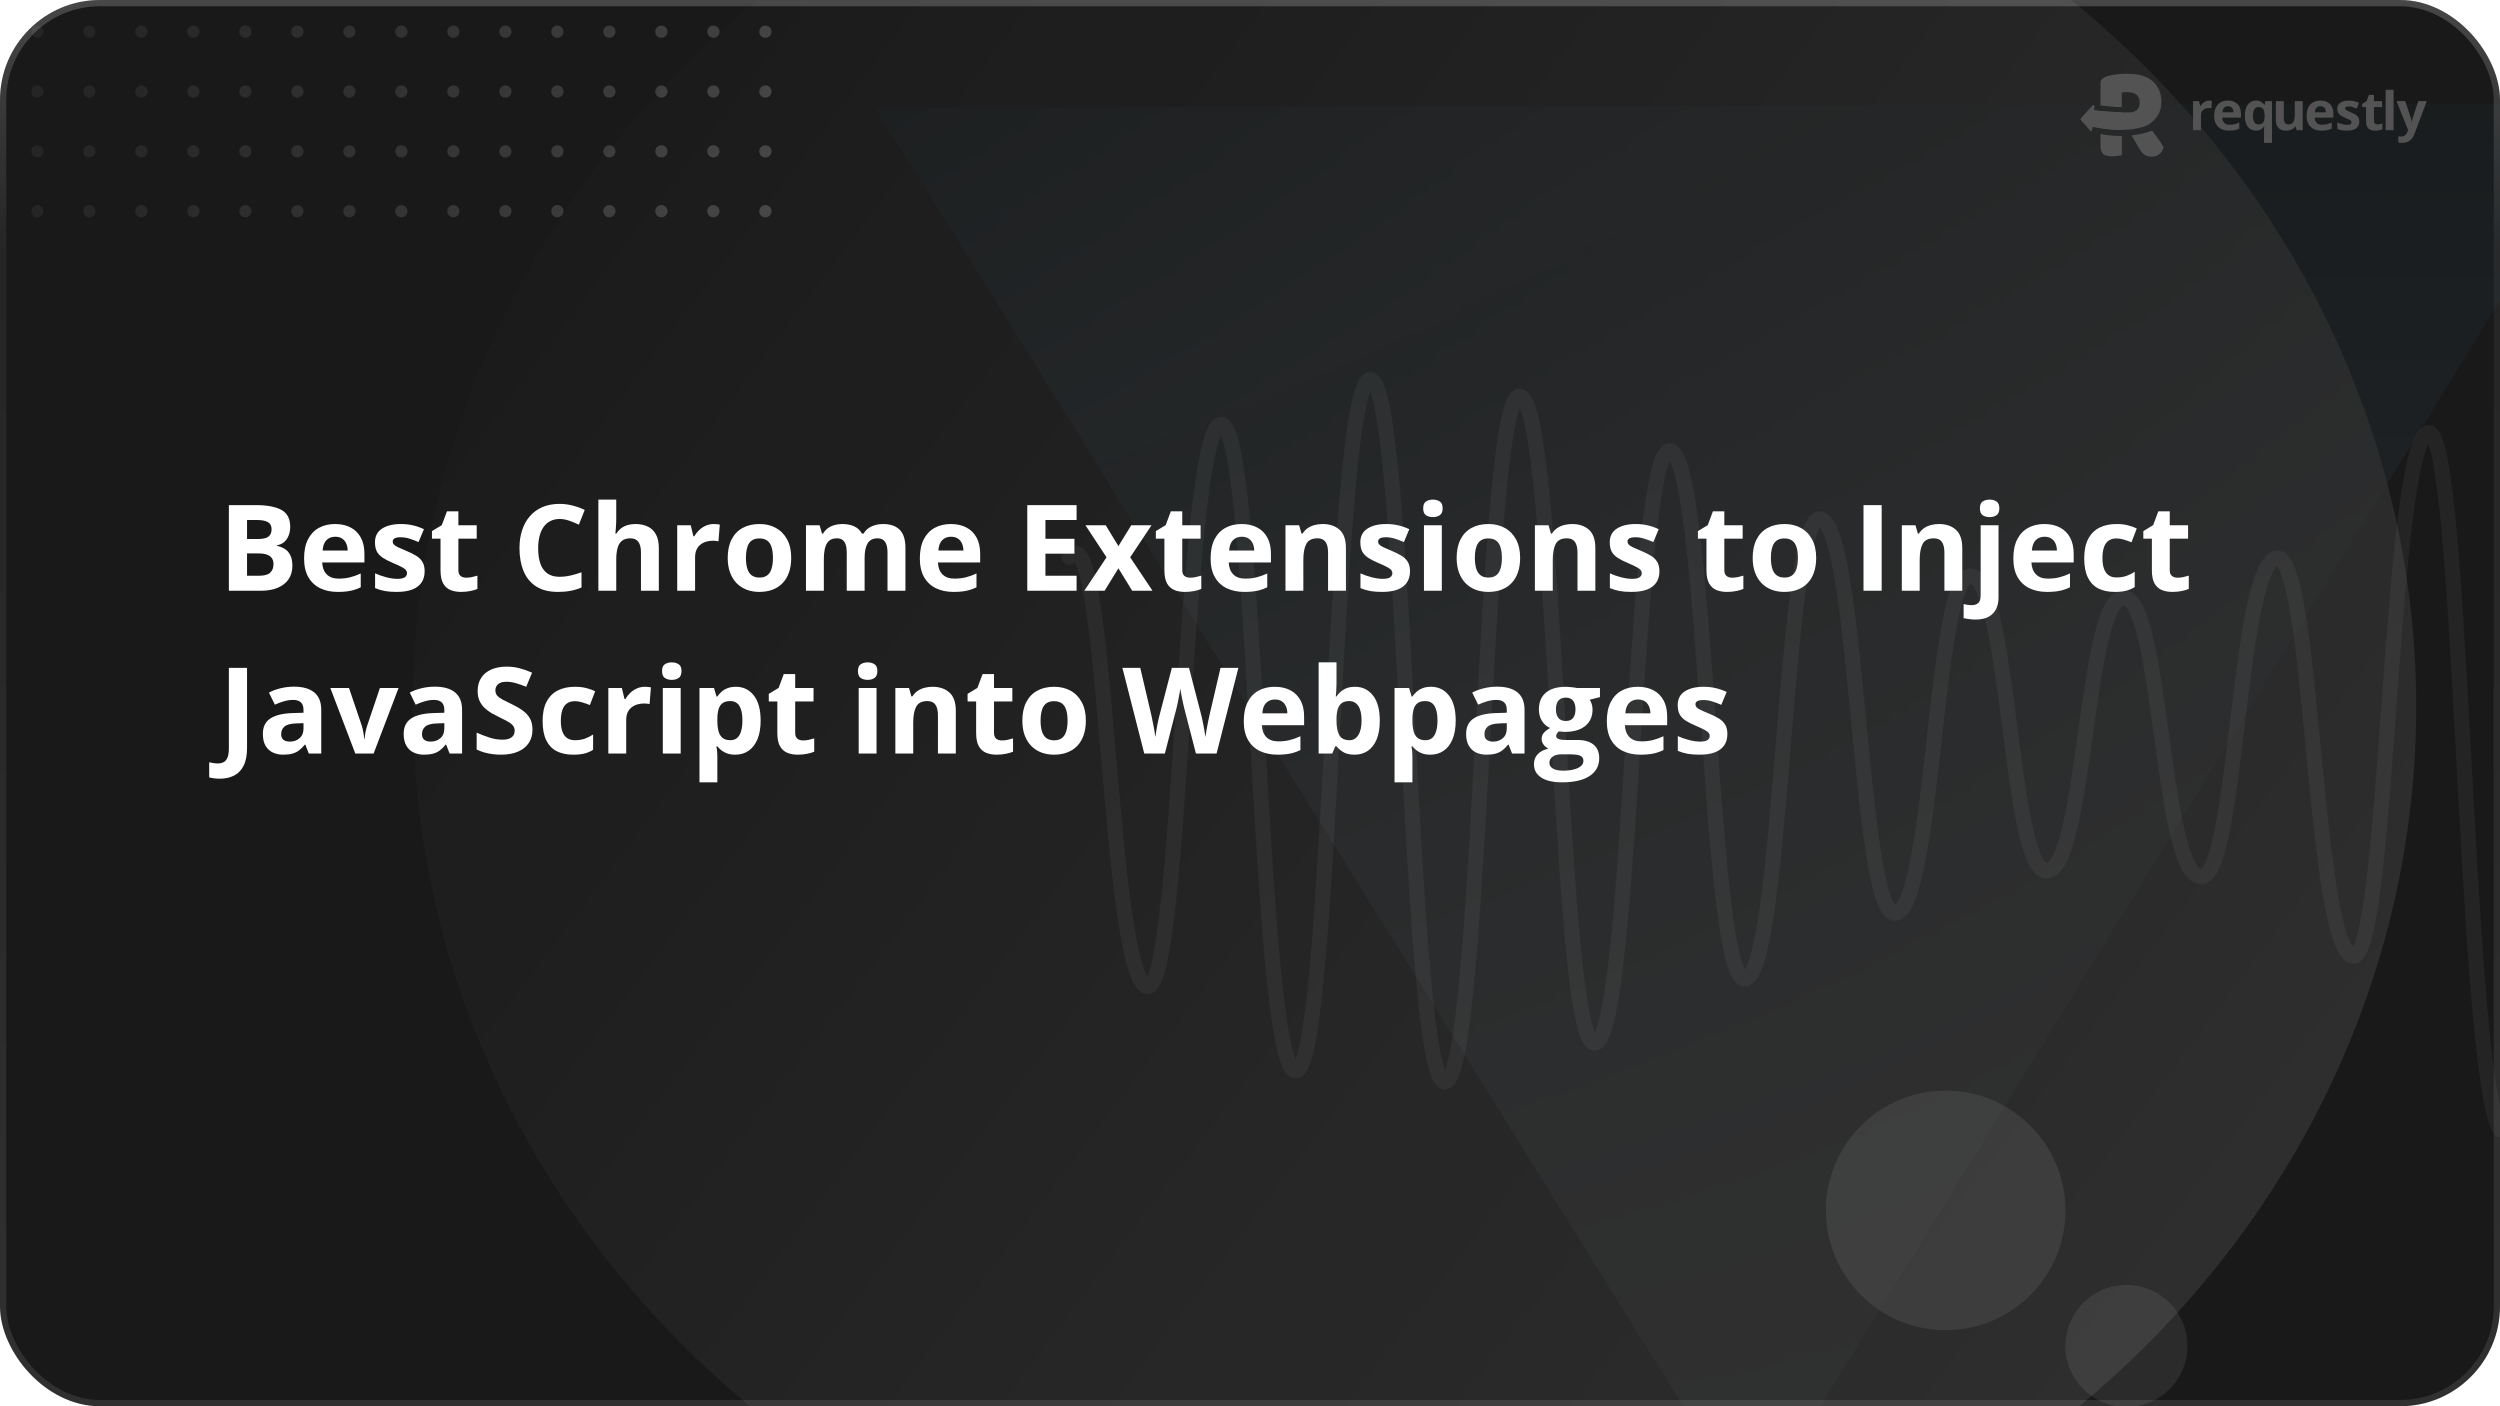 <svg width="384" height="216" viewBox="0 0 384 216" fill="none" xmlns="http://www.w3.org/2000/svg">
<g clip-path="url(#clip0_8677_9297)">
<rect width="384" height="216" rx="15.36" fill="#191919"/>
<g opacity="0.1">
<g filter="url(#filter0_f_8677_9297)">
<path d="M269.158 233.025L402.552 15.934L134.448 16.561L269.158 233.025Z" fill="url(#paint0_linear_8677_9297)"/>
</g>
<g filter="url(#filter1_f_8677_9297)">
<ellipse cx="143.609" cy="153.802" rx="143.609" ry="153.802" transform="matrix(-0.03 -1 -1 0.026 375.38 248.113)" fill="url(#paint1_linear_8677_9297)"/>
</g>
</g>
<path d="M368.107 15.535H369.438L370.28 18.041C370.306 18.121 370.329 18.202 370.347 18.284C370.366 18.366 370.382 18.451 370.395 18.539C370.408 18.627 370.419 18.718 370.427 18.814H370.451C370.467 18.671 370.488 18.537 370.515 18.412C370.544 18.287 370.58 18.163 370.622 18.041L371.448 15.535H372.751L370.866 20.559C370.751 20.867 370.602 21.123 370.419 21.328C370.236 21.535 370.024 21.691 369.785 21.794C369.549 21.898 369.288 21.95 369.004 21.95C368.866 21.95 368.746 21.942 368.645 21.926C368.544 21.912 368.458 21.898 368.386 21.882V20.918C368.442 20.931 368.512 20.943 368.597 20.953C368.682 20.964 368.771 20.969 368.864 20.969C369.034 20.969 369.181 20.934 369.303 20.862C369.425 20.79 369.527 20.693 369.61 20.571C369.692 20.451 369.757 20.32 369.805 20.177L369.877 19.957L368.107 15.535Z" fill="#535353"/>
<path d="M367.654 19.988H366.438V13.789H367.654V19.988Z" fill="#535353"/>
<path d="M365.169 19.1C365.302 19.1 365.431 19.087 365.556 19.06C365.684 19.034 365.81 19 365.935 18.96V19.865C365.805 19.923 365.642 19.971 365.448 20.008C365.257 20.048 365.047 20.068 364.819 20.068C364.553 20.068 364.314 20.026 364.101 19.941C363.891 19.853 363.725 19.703 363.603 19.49C363.483 19.275 363.423 18.976 363.423 18.594V16.447H362.841V15.933L363.511 15.526L363.862 14.586H364.639V15.534H365.887V16.447H364.639V18.594C364.639 18.764 364.687 18.891 364.783 18.976C364.881 19.059 365.01 19.1 365.169 19.1Z" fill="#535353"/>
<path d="M362.388 18.664C362.388 18.967 362.317 19.224 362.173 19.433C362.032 19.64 361.821 19.799 361.539 19.907C361.257 20.014 360.907 20.067 360.487 20.067C360.176 20.067 359.909 20.047 359.685 20.007C359.465 19.967 359.242 19.901 359.016 19.808V18.804C359.258 18.913 359.517 19.003 359.793 19.075C360.072 19.144 360.317 19.178 360.527 19.178C360.763 19.178 360.932 19.144 361.033 19.075C361.137 19.003 361.188 18.91 361.188 18.796C361.188 18.721 361.167 18.655 361.125 18.597C361.085 18.535 360.997 18.468 360.861 18.393C360.726 18.316 360.513 18.217 360.224 18.095C359.945 17.978 359.715 17.86 359.534 17.74C359.356 17.62 359.223 17.48 359.135 17.318C359.05 17.153 359.008 16.945 359.008 16.692C359.008 16.281 359.167 15.971 359.486 15.764C359.808 15.554 360.237 15.449 360.774 15.449C361.05 15.449 361.313 15.477 361.563 15.533C361.816 15.589 362.075 15.678 362.34 15.8L361.974 16.676C361.753 16.581 361.544 16.502 361.348 16.441C361.154 16.38 360.956 16.35 360.754 16.35C360.576 16.35 360.442 16.373 360.351 16.421C360.261 16.469 360.216 16.542 360.216 16.64C360.216 16.712 360.238 16.776 360.283 16.832C360.331 16.887 360.422 16.95 360.555 17.019C360.69 17.085 360.888 17.172 361.148 17.278C361.401 17.381 361.62 17.49 361.806 17.605C361.992 17.716 362.136 17.856 362.237 18.023C362.338 18.188 362.388 18.401 362.388 18.664Z" fill="#535353"/>
<path d="M356.407 15.449C356.819 15.449 357.173 15.529 357.471 15.688C357.769 15.845 357.999 16.073 358.161 16.373C358.323 16.674 358.404 17.04 358.404 17.473V18.063H355.53C355.543 18.405 355.645 18.675 355.837 18.872C356.031 19.065 356.299 19.162 356.642 19.162C356.926 19.162 357.187 19.133 357.423 19.075C357.66 19.016 357.903 18.929 358.153 18.812V19.752C357.932 19.861 357.701 19.941 357.459 19.991C357.22 20.041 356.929 20.067 356.586 20.067C356.14 20.067 355.744 19.984 355.398 19.82C355.055 19.655 354.786 19.404 354.589 19.067C354.395 18.729 354.298 18.305 354.298 17.792C354.298 17.271 354.386 16.838 354.561 16.493C354.739 16.145 354.986 15.885 355.302 15.712C355.619 15.537 355.987 15.449 356.407 15.449ZM356.415 16.314C356.178 16.314 355.981 16.39 355.825 16.541C355.67 16.692 355.581 16.93 355.558 17.254H357.264C357.261 17.073 357.228 16.913 357.164 16.772C357.103 16.631 357.01 16.52 356.885 16.437C356.763 16.355 356.606 16.314 356.415 16.314Z" fill="#535353"/>
<path d="M353.694 15.535V19.989H352.761L352.598 19.42H352.534C352.438 19.571 352.319 19.695 352.175 19.79C352.032 19.886 351.874 19.956 351.701 20.001C351.528 20.046 351.349 20.069 351.163 20.069C350.844 20.069 350.566 20.013 350.33 19.902C350.093 19.788 349.908 19.611 349.775 19.372C349.645 19.133 349.58 18.822 349.58 18.439V15.535H350.796V18.137C350.796 18.456 350.853 18.696 350.967 18.858C351.082 19.02 351.264 19.101 351.513 19.101C351.761 19.101 351.955 19.045 352.095 18.934C352.236 18.819 352.335 18.653 352.39 18.436C352.449 18.215 352.478 17.947 352.478 17.631V15.535H353.694Z" fill="#535353"/>
<path d="M347.756 21.947V20.079C347.756 19.967 347.76 19.856 347.768 19.744C347.779 19.63 347.792 19.518 347.808 19.409H347.756C347.642 19.593 347.484 19.748 347.282 19.875C347.083 20.003 346.82 20.067 346.493 20.067C345.991 20.067 345.584 19.873 345.273 19.485C344.965 19.095 344.811 18.522 344.811 17.768C344.811 17.261 344.882 16.836 345.026 16.493C345.169 16.148 345.369 15.887 345.624 15.712C345.882 15.537 346.179 15.449 346.517 15.449C346.844 15.449 347.108 15.513 347.31 15.64C347.515 15.765 347.681 15.919 347.808 16.103H347.84L347.948 15.533H348.976V21.947H347.756ZM346.927 19.115C347.151 19.115 347.327 19.071 347.457 18.983C347.59 18.895 347.686 18.764 347.745 18.589C347.803 18.411 347.835 18.189 347.84 17.923V17.776C347.84 17.343 347.774 17.012 347.641 16.784C347.508 16.553 347.263 16.437 346.907 16.437C346.618 16.437 346.402 16.553 346.262 16.784C346.121 17.015 346.05 17.348 346.05 17.784C346.05 18.227 346.122 18.561 346.266 18.784C346.409 19.004 346.63 19.115 346.927 19.115Z" fill="#535353"/>
<path d="M342.209 15.449C342.621 15.449 342.976 15.529 343.274 15.688C343.571 15.845 343.801 16.073 343.963 16.373C344.125 16.674 344.207 17.04 344.207 17.473V18.063H341.332C341.346 18.405 341.448 18.675 341.639 18.872C341.833 19.065 342.102 19.162 342.445 19.162C342.729 19.162 342.989 19.133 343.226 19.075C343.462 19.016 343.706 18.929 343.955 18.812V19.752C343.735 19.861 343.504 19.941 343.262 19.991C343.023 20.041 342.732 20.067 342.389 20.067C341.942 20.067 341.546 19.984 341.201 19.82C340.858 19.655 340.588 19.404 340.392 19.067C340.198 18.729 340.101 18.305 340.101 17.792C340.101 17.271 340.188 16.838 340.364 16.493C340.542 16.145 340.789 15.885 341.105 15.712C341.421 15.537 341.789 15.449 342.209 15.449ZM342.217 16.314C341.981 16.314 341.784 16.39 341.627 16.541C341.473 16.692 341.384 16.93 341.36 17.254H343.066C343.064 17.073 343.031 16.913 342.967 16.772C342.906 16.631 342.813 16.52 342.688 16.437C342.565 16.355 342.409 16.314 342.217 16.314Z" fill="#535353"/>
<path d="M339.338 15.449C339.399 15.449 339.469 15.453 339.549 15.461C339.631 15.466 339.698 15.475 339.748 15.485L339.657 16.625C339.617 16.611 339.56 16.602 339.485 16.597C339.413 16.589 339.351 16.585 339.298 16.585C339.141 16.585 338.988 16.605 338.839 16.644C338.693 16.684 338.562 16.749 338.445 16.84C338.328 16.927 338.235 17.044 338.166 17.19C338.099 17.334 338.066 17.51 338.066 17.72V19.987H336.85V15.533H337.771L337.95 16.282H338.01C338.098 16.131 338.207 15.992 338.337 15.867C338.47 15.74 338.62 15.639 338.787 15.565C338.958 15.488 339.141 15.449 339.338 15.449Z" fill="#535353"/>
<path d="M325.918 23.827V20.885C324.903 20.9 323.793 20.819 322.641 20.584L322.636 20.579V22.332C322.636 22.682 322.674 22.965 322.749 23.18C322.824 23.396 322.931 23.564 323.07 23.685C323.221 23.807 323.403 23.887 323.617 23.928C323.843 23.982 324.101 24.009 324.39 24.009C324.679 24.009 324.968 23.988 325.257 23.948C325.559 23.908 325.779 23.867 325.918 23.827Z" fill="#535353"/>
<path d="M325.918 19.948H326.057C327.348 19.922 328.755 19.73 329.955 19.181L329.954 19.18C330.507 18.857 330.985 18.399 331.387 17.806C331.79 17.213 331.991 16.499 331.991 15.664C331.991 14.331 331.551 13.273 330.67 12.492C329.79 11.711 328.483 11.32 326.747 11.32C326.106 11.32 325.503 11.361 324.937 11.441C324.371 11.509 323.874 11.623 323.447 11.785C323.195 11.879 322.994 12.007 322.843 12.169C322.705 12.317 322.636 12.533 322.636 12.815V16.203C323.213 16.292 325.406 16.481 325.899 16.46V14.23C326.037 14.203 326.163 14.183 326.276 14.169C326.389 14.156 326.54 14.149 326.729 14.149C327.395 14.149 327.879 14.284 328.181 14.553C328.495 14.809 328.652 15.193 328.652 15.705C328.652 16.216 328.514 16.607 328.237 16.877C327.961 17.133 327.584 17.26 327.106 17.26H325.899V17.25C325.895 17.255 325.892 17.26 325.89 17.265C324.06 17.177 322.949 17.099 322.635 17.055L322.635 17.055L321.766 16.969C321.686 16.961 321.628 16.89 321.636 16.811L321.683 16.332C321.697 16.193 321.526 16.117 321.433 16.22L319.619 18.218C319.569 18.273 319.569 18.357 319.618 18.412L321.075 20.046C321.159 20.14 321.314 20.089 321.326 19.964L321.36 19.62C321.368 19.536 321.446 19.477 321.528 19.492L322.636 19.682V19.689L322.641 19.684C323.319 19.798 324.544 19.965 325.918 19.95V19.948Z" fill="#535353"/>
<path d="M328.501 22.675L327.409 20.794C328.828 20.639 329.951 20.322 330.577 20.069C330.818 20.404 331.056 20.727 331.293 21.039C331.733 21.618 332.079 22.143 332.33 22.615C332.204 23.086 331.972 23.45 331.632 23.706C331.305 23.948 330.935 24.069 330.52 24.069C330.243 24.069 330.004 24.036 329.803 23.968C329.602 23.901 329.426 23.807 329.275 23.685C329.124 23.564 328.986 23.416 328.86 23.241C328.734 23.066 328.615 22.877 328.501 22.675Z" fill="#535353"/>
<path d="M319.581 18.316C319.582 18.35 319.594 18.383 319.618 18.41L321.075 20.044C321.159 20.138 321.314 20.087 321.326 19.962L321.36 19.618C321.368 19.534 321.446 19.476 321.528 19.49L322.636 19.68V19.687L322.641 19.682C323.319 19.796 324.544 19.963 325.918 19.948V19.946H325.945V18.673L319.581 18.316Z" fill="#535353"/>
<path d="M325.945 18.674L319.581 18.318C319.58 18.282 319.593 18.246 319.619 18.218L321.433 16.22C321.526 16.117 321.697 16.192 321.683 16.331L321.636 16.81C321.628 16.889 321.686 16.96 321.766 16.968L322.635 17.054L322.635 17.055C322.949 17.099 324.06 17.177 325.89 17.265C325.892 17.259 325.895 17.254 325.899 17.249V17.26H325.945V18.674Z" fill="#535353"/>
<path d="M5.741 33.38C6.261 33.38 6.682 32.959 6.682 32.439C6.682 31.919 6.261 31.498 5.741 31.498C5.221 31.498 4.8 31.919 4.8 32.439C4.8 32.959 5.221 33.38 5.741 33.38Z" fill="url(#paint2_linear_8677_9297)"/>
<path d="M5.741 24.189C6.261 24.189 6.682 23.767 6.682 23.247C6.682 22.728 6.261 22.306 5.741 22.306C5.221 22.306 4.8 22.728 4.8 23.247C4.8 23.767 5.221 24.189 5.741 24.189Z" fill="url(#paint3_linear_8677_9297)"/>
<path d="M5.741 14.996C6.261 14.996 6.682 14.575 6.682 14.055C6.682 13.535 6.261 13.114 5.741 13.114C5.221 13.114 4.8 13.535 4.8 14.055C4.8 14.575 5.221 14.996 5.741 14.996Z" fill="url(#paint4_linear_8677_9297)"/>
<path d="M5.741 5.805C6.261 5.805 6.682 5.383 6.682 4.864C6.682 4.344 6.261 3.922 5.741 3.922C5.221 3.922 4.8 4.344 4.8 4.864C4.8 5.383 5.221 5.805 5.741 5.805Z" fill="url(#paint5_linear_8677_9297)"/>
<path d="M5.741 -3.387C6.261 -3.387 6.682 -3.809 6.682 -4.328C6.682 -4.848 6.261 -5.27 5.741 -5.27C5.221 -5.27 4.8 -4.848 4.8 -4.328C4.8 -3.809 5.221 -3.387 5.741 -3.387Z" fill="url(#paint6_linear_8677_9297)"/>
<path d="M13.728 33.38C14.248 33.38 14.669 32.959 14.669 32.439C14.669 31.919 14.248 31.498 13.728 31.498C13.208 31.498 12.787 31.919 12.787 32.439C12.787 32.959 13.208 33.38 13.728 33.38Z" fill="url(#paint7_linear_8677_9297)"/>
<path d="M13.728 24.189C14.248 24.189 14.669 23.767 14.669 23.247C14.669 22.728 14.248 22.306 13.728 22.306C13.208 22.306 12.787 22.728 12.787 23.247C12.787 23.767 13.208 24.189 13.728 24.189Z" fill="url(#paint8_linear_8677_9297)"/>
<path d="M13.728 14.996C14.248 14.996 14.669 14.575 14.669 14.055C14.669 13.535 14.248 13.114 13.728 13.114C13.208 13.114 12.787 13.535 12.787 14.055C12.787 14.575 13.208 14.996 13.728 14.996Z" fill="url(#paint9_linear_8677_9297)"/>
<path d="M13.728 5.805C14.248 5.805 14.669 5.383 14.669 4.864C14.669 4.344 14.248 3.922 13.728 3.922C13.208 3.922 12.787 4.344 12.787 4.864C12.787 5.383 13.208 5.805 13.728 5.805Z" fill="url(#paint10_linear_8677_9297)"/>
<path d="M13.728 -3.387C14.248 -3.387 14.669 -3.809 14.669 -4.328C14.669 -4.848 14.248 -5.27 13.728 -5.27C13.208 -5.27 12.787 -4.848 12.787 -4.328C12.787 -3.809 13.208 -3.387 13.728 -3.387Z" fill="url(#paint11_linear_8677_9297)"/>
<path d="M21.715 33.38C22.235 33.38 22.657 32.959 22.657 32.439C22.657 31.919 22.235 31.498 21.715 31.498C21.196 31.498 20.774 31.919 20.774 32.439C20.774 32.959 21.196 33.38 21.715 33.38Z" fill="url(#paint12_linear_8677_9297)"/>
<path d="M21.715 24.189C22.235 24.189 22.657 23.767 22.657 23.247C22.657 22.728 22.235 22.306 21.715 22.306C21.196 22.306 20.774 22.728 20.774 23.247C20.774 23.767 21.196 24.189 21.715 24.189Z" fill="url(#paint13_linear_8677_9297)"/>
<path d="M21.715 14.996C22.235 14.996 22.657 14.575 22.657 14.055C22.657 13.535 22.235 13.114 21.715 13.114C21.196 13.114 20.774 13.535 20.774 14.055C20.774 14.575 21.196 14.996 21.715 14.996Z" fill="url(#paint14_linear_8677_9297)"/>
<path d="M21.715 5.805C22.235 5.805 22.657 5.383 22.657 4.864C22.657 4.344 22.235 3.922 21.715 3.922C21.196 3.922 20.774 4.344 20.774 4.864C20.774 5.383 21.196 5.805 21.715 5.805Z" fill="url(#paint15_linear_8677_9297)"/>
<path d="M21.715 -3.387C22.235 -3.387 22.657 -3.809 22.657 -4.328C22.657 -4.848 22.235 -5.27 21.715 -5.27C21.196 -5.27 20.774 -4.848 20.774 -4.328C20.774 -3.809 21.196 -3.387 21.715 -3.387Z" fill="url(#paint16_linear_8677_9297)"/>
<path d="M29.703 33.38C30.222 33.38 30.644 32.959 30.644 32.439C30.644 31.919 30.222 31.498 29.703 31.498C29.183 31.498 28.761 31.919 28.761 32.439C28.761 32.959 29.183 33.38 29.703 33.38Z" fill="url(#paint17_linear_8677_9297)"/>
<path d="M29.703 24.189C30.222 24.189 30.644 23.767 30.644 23.247C30.644 22.728 30.222 22.306 29.703 22.306C29.183 22.306 28.761 22.728 28.761 23.247C28.761 23.767 29.183 24.189 29.703 24.189Z" fill="url(#paint18_linear_8677_9297)"/>
<path d="M29.703 14.996C30.222 14.996 30.644 14.575 30.644 14.055C30.644 13.535 30.222 13.114 29.703 13.114C29.183 13.114 28.761 13.535 28.761 14.055C28.761 14.575 29.183 14.996 29.703 14.996Z" fill="url(#paint19_linear_8677_9297)"/>
<path d="M29.703 5.805C30.222 5.805 30.644 5.383 30.644 4.864C30.644 4.344 30.222 3.922 29.703 3.922C29.183 3.922 28.761 4.344 28.761 4.864C28.761 5.383 29.183 5.805 29.703 5.805Z" fill="url(#paint20_linear_8677_9297)"/>
<path d="M29.703 -3.387C30.222 -3.387 30.644 -3.809 30.644 -4.328C30.644 -4.848 30.222 -5.27 29.703 -5.27C29.183 -5.27 28.761 -4.848 28.761 -4.328C28.761 -3.809 29.183 -3.387 29.703 -3.387Z" fill="url(#paint21_linear_8677_9297)"/>
<path d="M37.69 33.38C38.209 33.38 38.631 32.959 38.631 32.439C38.631 31.919 38.209 31.498 37.69 31.498C37.17 31.498 36.748 31.919 36.748 32.439C36.748 32.959 37.17 33.38 37.69 33.38Z" fill="url(#paint22_linear_8677_9297)"/>
<path d="M37.69 24.189C38.209 24.189 38.631 23.767 38.631 23.247C38.631 22.728 38.209 22.306 37.69 22.306C37.17 22.306 36.748 22.728 36.748 23.247C36.748 23.767 37.17 24.189 37.69 24.189Z" fill="url(#paint23_linear_8677_9297)"/>
<path d="M37.69 14.996C38.209 14.996 38.631 14.575 38.631 14.055C38.631 13.535 38.209 13.114 37.69 13.114C37.17 13.114 36.748 13.535 36.748 14.055C36.748 14.575 37.17 14.996 37.69 14.996Z" fill="url(#paint24_linear_8677_9297)"/>
<path d="M37.69 5.805C38.209 5.805 38.631 5.383 38.631 4.864C38.631 4.344 38.209 3.922 37.69 3.922C37.17 3.922 36.748 4.344 36.748 4.864C36.748 5.383 37.17 5.805 37.69 5.805Z" fill="url(#paint25_linear_8677_9297)"/>
<path d="M37.69 -3.387C38.209 -3.387 38.631 -3.809 38.631 -4.328C38.631 -4.848 38.209 -5.27 37.69 -5.27C37.17 -5.27 36.748 -4.848 36.748 -4.328C36.748 -3.809 37.17 -3.387 37.69 -3.387Z" fill="url(#paint26_linear_8677_9297)"/>
<path d="M45.677 33.38C46.197 33.38 46.618 32.959 46.618 32.439C46.618 31.919 46.197 31.498 45.677 31.498C45.157 31.498 44.736 31.919 44.736 32.439C44.736 32.959 45.157 33.38 45.677 33.38Z" fill="url(#paint27_linear_8677_9297)"/>
<path d="M45.677 24.189C46.197 24.189 46.618 23.767 46.618 23.247C46.618 22.728 46.197 22.306 45.677 22.306C45.157 22.306 44.736 22.728 44.736 23.247C44.736 23.767 45.157 24.189 45.677 24.189Z" fill="url(#paint28_linear_8677_9297)"/>
<path d="M45.677 14.996C46.197 14.996 46.618 14.575 46.618 14.055C46.618 13.535 46.197 13.114 45.677 13.114C45.157 13.114 44.736 13.535 44.736 14.055C44.736 14.575 45.157 14.996 45.677 14.996Z" fill="url(#paint29_linear_8677_9297)"/>
<path d="M45.677 5.805C46.197 5.805 46.618 5.383 46.618 4.864C46.618 4.344 46.197 3.922 45.677 3.922C45.157 3.922 44.736 4.344 44.736 4.864C44.736 5.383 45.157 5.805 45.677 5.805Z" fill="url(#paint30_linear_8677_9297)"/>
<path d="M45.677 -3.387C46.197 -3.387 46.618 -3.809 46.618 -4.328C46.618 -4.848 46.197 -5.27 45.677 -5.27C45.157 -5.27 44.736 -4.848 44.736 -4.328C44.736 -3.809 45.157 -3.387 45.677 -3.387Z" fill="url(#paint31_linear_8677_9297)"/>
<path d="M53.664 33.38C54.184 33.38 54.605 32.959 54.605 32.439C54.605 31.919 54.184 31.498 53.664 31.498C53.144 31.498 52.723 31.919 52.723 32.439C52.723 32.959 53.144 33.38 53.664 33.38Z" fill="url(#paint32_linear_8677_9297)"/>
<path d="M53.664 24.189C54.184 24.189 54.605 23.767 54.605 23.247C54.605 22.728 54.184 22.306 53.664 22.306C53.144 22.306 52.723 22.728 52.723 23.247C52.723 23.767 53.144 24.189 53.664 24.189Z" fill="url(#paint33_linear_8677_9297)"/>
<path d="M53.664 14.996C54.184 14.996 54.605 14.575 54.605 14.055C54.605 13.535 54.184 13.114 53.664 13.114C53.144 13.114 52.723 13.535 52.723 14.055C52.723 14.575 53.144 14.996 53.664 14.996Z" fill="url(#paint34_linear_8677_9297)"/>
<path d="M53.664 5.805C54.184 5.805 54.605 5.383 54.605 4.864C54.605 4.344 54.184 3.922 53.664 3.922C53.144 3.922 52.723 4.344 52.723 4.864C52.723 5.383 53.144 5.805 53.664 5.805Z" fill="url(#paint35_linear_8677_9297)"/>
<path d="M53.664 -3.387C54.184 -3.387 54.605 -3.809 54.605 -4.328C54.605 -4.848 54.184 -5.27 53.664 -5.27C53.144 -5.27 52.723 -4.848 52.723 -4.328C52.723 -3.809 53.144 -3.387 53.664 -3.387Z" fill="url(#paint36_linear_8677_9297)"/>
<path d="M61.651 33.38C62.171 33.38 62.592 32.959 62.592 32.439C62.592 31.919 62.171 31.498 61.651 31.498C61.131 31.498 60.71 31.919 60.71 32.439C60.71 32.959 61.131 33.38 61.651 33.38Z" fill="url(#paint37_linear_8677_9297)"/>
<path d="M61.651 24.189C62.171 24.189 62.592 23.767 62.592 23.247C62.592 22.728 62.171 22.306 61.651 22.306C61.131 22.306 60.71 22.728 60.71 23.247C60.71 23.767 61.131 24.189 61.651 24.189Z" fill="url(#paint38_linear_8677_9297)"/>
<path d="M61.651 14.996C62.171 14.996 62.592 14.575 62.592 14.055C62.592 13.535 62.171 13.114 61.651 13.114C61.131 13.114 60.71 13.535 60.71 14.055C60.71 14.575 61.131 14.996 61.651 14.996Z" fill="url(#paint39_linear_8677_9297)"/>
<path d="M61.651 5.805C62.171 5.805 62.592 5.383 62.592 4.864C62.592 4.344 62.171 3.922 61.651 3.922C61.131 3.922 60.71 4.344 60.71 4.864C60.71 5.383 61.131 5.805 61.651 5.805Z" fill="url(#paint40_linear_8677_9297)"/>
<path d="M61.651 -3.387C62.171 -3.387 62.592 -3.809 62.592 -4.328C62.592 -4.848 62.171 -5.27 61.651 -5.27C61.131 -5.27 60.71 -4.848 60.71 -4.328C60.71 -3.809 61.131 -3.387 61.651 -3.387Z" fill="url(#paint41_linear_8677_9297)"/>
<path d="M69.639 33.38C70.159 33.38 70.58 32.959 70.58 32.439C70.58 31.919 70.159 31.498 69.639 31.498C69.119 31.498 68.698 31.919 68.698 32.439C68.698 32.959 69.119 33.38 69.639 33.38Z" fill="url(#paint42_linear_8677_9297)"/>
<path d="M69.639 24.189C70.159 24.189 70.58 23.767 70.58 23.247C70.58 22.728 70.159 22.306 69.639 22.306C69.119 22.306 68.698 22.728 68.698 23.247C68.698 23.767 69.119 24.189 69.639 24.189Z" fill="url(#paint43_linear_8677_9297)"/>
<path d="M69.639 14.996C70.159 14.996 70.58 14.575 70.58 14.055C70.58 13.535 70.159 13.114 69.639 13.114C69.119 13.114 68.698 13.535 68.698 14.055C68.698 14.575 69.119 14.996 69.639 14.996Z" fill="url(#paint44_linear_8677_9297)"/>
<path d="M69.639 5.805C70.159 5.805 70.58 5.383 70.58 4.864C70.58 4.344 70.159 3.922 69.639 3.922C69.119 3.922 68.698 4.344 68.698 4.864C68.698 5.383 69.119 5.805 69.639 5.805Z" fill="url(#paint45_linear_8677_9297)"/>
<path d="M69.639 -3.387C70.159 -3.387 70.58 -3.809 70.58 -4.328C70.58 -4.848 70.159 -5.27 69.639 -5.27C69.119 -5.27 68.698 -4.848 68.698 -4.328C68.698 -3.809 69.119 -3.387 69.639 -3.387Z" fill="url(#paint46_linear_8677_9297)"/>
<path d="M77.626 33.38C78.146 33.38 78.567 32.959 78.567 32.439C78.567 31.919 78.146 31.498 77.626 31.498C77.106 31.498 76.685 31.919 76.685 32.439C76.685 32.959 77.106 33.38 77.626 33.38Z" fill="url(#paint47_linear_8677_9297)"/>
<path d="M77.626 24.189C78.146 24.189 78.567 23.767 78.567 23.247C78.567 22.728 78.146 22.306 77.626 22.306C77.106 22.306 76.685 22.728 76.685 23.247C76.685 23.767 77.106 24.189 77.626 24.189Z" fill="url(#paint48_linear_8677_9297)"/>
<path d="M77.626 14.996C78.146 14.996 78.567 14.575 78.567 14.055C78.567 13.535 78.146 13.114 77.626 13.114C77.106 13.114 76.685 13.535 76.685 14.055C76.685 14.575 77.106 14.996 77.626 14.996Z" fill="url(#paint49_linear_8677_9297)"/>
<path d="M77.626 5.805C78.146 5.805 78.567 5.383 78.567 4.864C78.567 4.344 78.146 3.922 77.626 3.922C77.106 3.922 76.685 4.344 76.685 4.864C76.685 5.383 77.106 5.805 77.626 5.805Z" fill="url(#paint50_linear_8677_9297)"/>
<path d="M77.626 -3.387C78.146 -3.387 78.567 -3.809 78.567 -4.328C78.567 -4.848 78.146 -5.27 77.626 -5.27C77.106 -5.27 76.685 -4.848 76.685 -4.328C76.685 -3.809 77.106 -3.387 77.626 -3.387Z" fill="url(#paint51_linear_8677_9297)"/>
<path d="M85.613 33.38C86.132 33.38 86.554 32.959 86.554 32.439C86.554 31.919 86.132 31.498 85.613 31.498C85.093 31.498 84.671 31.919 84.671 32.439C84.671 32.959 85.093 33.38 85.613 33.38Z" fill="url(#paint52_linear_8677_9297)"/>
<path d="M85.613 24.189C86.132 24.189 86.554 23.767 86.554 23.247C86.554 22.728 86.132 22.306 85.613 22.306C85.093 22.306 84.671 22.728 84.671 23.247C84.671 23.767 85.093 24.189 85.613 24.189Z" fill="url(#paint53_linear_8677_9297)"/>
<path d="M85.613 14.996C86.132 14.996 86.554 14.575 86.554 14.055C86.554 13.535 86.132 13.114 85.613 13.114C85.093 13.114 84.671 13.535 84.671 14.055C84.671 14.575 85.093 14.996 85.613 14.996Z" fill="url(#paint54_linear_8677_9297)"/>
<path d="M85.613 5.805C86.132 5.805 86.554 5.383 86.554 4.864C86.554 4.344 86.132 3.922 85.613 3.922C85.093 3.922 84.671 4.344 84.671 4.864C84.671 5.383 85.093 5.805 85.613 5.805Z" fill="url(#paint55_linear_8677_9297)"/>
<path d="M85.613 -3.387C86.132 -3.387 86.554 -3.809 86.554 -4.328C86.554 -4.848 86.132 -5.27 85.613 -5.27C85.093 -5.27 84.671 -4.848 84.671 -4.328C84.671 -3.809 85.093 -3.387 85.613 -3.387Z" fill="url(#paint56_linear_8677_9297)"/>
<path d="M93.6 33.38C94.12 33.38 94.541 32.959 94.541 32.439C94.541 31.919 94.12 31.498 93.6 31.498C93.081 31.498 92.659 31.919 92.659 32.439C92.659 32.959 93.081 33.38 93.6 33.38Z" fill="url(#paint57_linear_8677_9297)"/>
<path d="M93.6 24.189C94.12 24.189 94.541 23.767 94.541 23.247C94.541 22.728 94.12 22.306 93.6 22.306C93.081 22.306 92.659 22.728 92.659 23.247C92.659 23.767 93.081 24.189 93.6 24.189Z" fill="url(#paint58_linear_8677_9297)"/>
<path d="M93.6 14.996C94.12 14.996 94.541 14.575 94.541 14.055C94.541 13.535 94.12 13.114 93.6 13.114C93.081 13.114 92.659 13.535 92.659 14.055C92.659 14.575 93.081 14.996 93.6 14.996Z" fill="url(#paint59_linear_8677_9297)"/>
<path d="M93.6 5.805C94.12 5.805 94.541 5.383 94.541 4.864C94.541 4.344 94.12 3.922 93.6 3.922C93.081 3.922 92.659 4.344 92.659 4.864C92.659 5.383 93.081 5.805 93.6 5.805Z" fill="url(#paint60_linear_8677_9297)"/>
<path d="M93.6 -3.387C94.12 -3.387 94.541 -3.809 94.541 -4.328C94.541 -4.848 94.12 -5.27 93.6 -5.27C93.081 -5.27 92.659 -4.848 92.659 -4.328C92.659 -3.809 93.081 -3.387 93.6 -3.387Z" fill="url(#paint61_linear_8677_9297)"/>
<path d="M101.587 33.38C102.107 33.38 102.528 32.959 102.528 32.439C102.528 31.919 102.107 31.498 101.587 31.498C101.067 31.498 100.646 31.919 100.646 32.439C100.646 32.959 101.067 33.38 101.587 33.38Z" fill="url(#paint62_linear_8677_9297)"/>
<path d="M101.587 24.189C102.107 24.189 102.528 23.767 102.528 23.247C102.528 22.728 102.107 22.306 101.587 22.306C101.067 22.306 100.646 22.728 100.646 23.247C100.646 23.767 101.067 24.189 101.587 24.189Z" fill="url(#paint63_linear_8677_9297)"/>
<path d="M101.587 14.996C102.107 14.996 102.528 14.575 102.528 14.055C102.528 13.535 102.107 13.114 101.587 13.114C101.067 13.114 100.646 13.535 100.646 14.055C100.646 14.575 101.067 14.996 101.587 14.996Z" fill="url(#paint64_linear_8677_9297)"/>
<path d="M101.587 5.805C102.107 5.805 102.528 5.383 102.528 4.864C102.528 4.344 102.107 3.922 101.587 3.922C101.067 3.922 100.646 4.344 100.646 4.864C100.646 5.383 101.067 5.805 101.587 5.805Z" fill="url(#paint65_linear_8677_9297)"/>
<path d="M101.587 -3.387C102.107 -3.387 102.528 -3.809 102.528 -4.328C102.528 -4.848 102.107 -5.27 101.587 -5.27C101.067 -5.27 100.646 -4.848 100.646 -4.328C100.646 -3.809 101.067 -3.387 101.587 -3.387Z" fill="url(#paint66_linear_8677_9297)"/>
<path d="M109.574 33.38C110.094 33.38 110.515 32.959 110.515 32.439C110.515 31.919 110.094 31.498 109.574 31.498C109.054 31.498 108.633 31.919 108.633 32.439C108.633 32.959 109.054 33.38 109.574 33.38Z" fill="url(#paint67_linear_8677_9297)"/>
<path d="M109.574 24.189C110.094 24.189 110.515 23.767 110.515 23.247C110.515 22.728 110.094 22.306 109.574 22.306C109.054 22.306 108.633 22.728 108.633 23.247C108.633 23.767 109.054 24.189 109.574 24.189Z" fill="url(#paint68_linear_8677_9297)"/>
<path d="M109.574 14.996C110.094 14.996 110.515 14.575 110.515 14.055C110.515 13.535 110.094 13.114 109.574 13.114C109.054 13.114 108.633 13.535 108.633 14.055C108.633 14.575 109.054 14.996 109.574 14.996Z" fill="url(#paint69_linear_8677_9297)"/>
<path d="M109.574 5.805C110.094 5.805 110.515 5.383 110.515 4.864C110.515 4.344 110.094 3.922 109.574 3.922C109.054 3.922 108.633 4.344 108.633 4.864C108.633 5.383 109.054 5.805 109.574 5.805Z" fill="url(#paint70_linear_8677_9297)"/>
<path d="M109.574 -3.387C110.094 -3.387 110.515 -3.809 110.515 -4.328C110.515 -4.848 110.094 -5.27 109.574 -5.27C109.054 -5.27 108.633 -4.848 108.633 -4.328C108.633 -3.809 109.054 -3.387 109.574 -3.387Z" fill="url(#paint71_linear_8677_9297)"/>
<path d="M117.562 33.38C118.082 33.38 118.503 32.959 118.503 32.439C118.503 31.919 118.082 31.498 117.562 31.498C117.042 31.498 116.621 31.919 116.621 32.439C116.621 32.959 117.042 33.38 117.562 33.38Z" fill="url(#paint72_linear_8677_9297)"/>
<path d="M117.562 24.189C118.082 24.189 118.503 23.767 118.503 23.247C118.503 22.728 118.082 22.306 117.562 22.306C117.042 22.306 116.621 22.728 116.621 23.247C116.621 23.767 117.042 24.189 117.562 24.189Z" fill="url(#paint73_linear_8677_9297)"/>
<path d="M117.562 14.996C118.082 14.996 118.503 14.575 118.503 14.055C118.503 13.535 118.082 13.114 117.562 13.114C117.042 13.114 116.621 13.535 116.621 14.055C116.621 14.575 117.042 14.996 117.562 14.996Z" fill="url(#paint74_linear_8677_9297)"/>
<path d="M117.562 5.805C118.082 5.805 118.503 5.383 118.503 4.864C118.503 4.344 118.082 3.922 117.562 3.922C117.042 3.922 116.621 4.344 116.621 4.864C116.621 5.383 117.042 5.805 117.562 5.805Z" fill="url(#paint75_linear_8677_9297)"/>
<path d="M117.562 -3.387C118.082 -3.387 118.503 -3.809 118.503 -4.328C118.503 -4.848 118.082 -5.27 117.562 -5.27C117.042 -5.27 116.621 -4.848 116.621 -4.328C116.621 -3.809 117.042 -3.387 117.562 -3.387Z" fill="url(#paint76_linear_8677_9297)"/>
<circle cx="298.856" cy="185.917" r="18.397" fill="white" fill-opacity="0.08"/>
<circle cx="326.625" cy="206.743" r="9.372" fill="white" fill-opacity="0.08"/>
<g opacity="0.05">
<path d="M164.16 85.591C167.053 81.703 168.499 95.616 169.945 112.391C171.392 128.978 172.838 148.428 175.731 151.284C178.623 154.061 180.07 134.213 181.516 112.407C182.962 90.74 184.409 67.117 187.301 65.261C190.192 63.487 191.638 87.357 193.086 112.388C194.533 137.346 195.977 163.463 198.872 164.456C204.657 166.478 204.657 58.976 210.442 58.294C216.228 57.965 216.228 166.943 222.013 166.17C227.798 165.113 227.798 58.981 233.583 60.899C239.369 63.031 239.369 162.951 245.154 160.186C248.046 158.978 249.493 135.122 250.939 112.395C252.385 89.592 253.832 67.92 256.724 69.318C259.617 70.716 261.061 92.195 262.51 112.409C263.956 132.708 265.402 151.749 268.295 150.272C271.188 148.796 272.632 129.962 274.08 112.395C275.526 94.743 276.973 78.355 279.865 79.787C282.758 81.22 284.202 97.388 285.651 112.416C287.097 127.513 288.543 141.451 291.436 140.197C297.221 137.327 297.221 86.257 303.006 88.548C308.792 90.631 308.792 134.983 314.577 133.713C320.362 132.713 320.362 91.881 326.148 91.827C331.933 91.427 331.933 132.898 337.718 134.599C343.503 136.712 343.503 89.504 349.289 85.855C352.181 84.163 353.628 97.381 355.074 112.407C356.52 127.314 357.966 144.027 360.859 146.609C363.752 149.28 365.198 132.202 366.644 112.432C368.091 92.836 369.537 70.547 372.43 66.865C375.322 63.084 376.769 85.894 378.215 112.395C379.661 138.656 381.108 168.607 384 173.52" stroke="white" stroke-width="2.314" stroke-miterlimit="10" stroke-linecap="round"/>
</g>
<path d="M35.156 77.584H39.249C41.001 77.584 42.326 77.83 43.226 78.322C44.126 78.814 44.576 79.678 44.576 80.913C44.576 81.411 44.495 81.861 44.333 82.263C44.177 82.665 43.949 82.995 43.649 83.252C43.349 83.51 42.983 83.678 42.551 83.756V83.846C42.989 83.936 43.385 84.092 43.739 84.314C44.093 84.53 44.375 84.848 44.585 85.268C44.801 85.682 44.909 86.234 44.909 86.923C44.909 87.721 44.714 88.405 44.324 88.975C43.934 89.545 43.376 89.983 42.65 90.288C41.931 90.588 41.073 90.738 40.077 90.738H35.156V77.584ZM37.945 82.794H39.564C40.374 82.794 40.935 82.668 41.247 82.416C41.559 82.158 41.715 81.78 41.715 81.282C41.715 80.778 41.529 80.418 41.157 80.202C40.791 79.981 40.209 79.87 39.411 79.87H37.945V82.794ZM37.945 85.007V88.435H39.762C40.602 88.435 41.187 88.273 41.517 87.949C41.846 87.625 42.011 87.19 42.011 86.644C42.011 86.321 41.94 86.036 41.795 85.79C41.652 85.544 41.409 85.352 41.067 85.214C40.731 85.076 40.266 85.007 39.672 85.007H37.945ZM51.468 80.49C52.397 80.49 53.198 80.67 53.87 81.03C54.542 81.384 55.061 81.9 55.426 82.578C55.792 83.255 55.975 84.083 55.975 85.061V86.393H49.488C49.518 87.166 49.749 87.775 50.181 88.219C50.619 88.657 51.225 88.876 51.998 88.876C52.64 88.876 53.228 88.81 53.762 88.678C54.296 88.546 54.845 88.348 55.408 88.084V90.207C54.911 90.453 54.389 90.633 53.843 90.747C53.303 90.861 52.646 90.918 51.873 90.918C50.865 90.918 49.971 90.732 49.191 90.36C48.418 89.989 47.809 89.422 47.365 88.66C46.927 87.898 46.708 86.938 46.708 85.781C46.708 84.605 46.906 83.627 47.302 82.848C47.704 82.062 48.262 81.474 48.975 81.084C49.689 80.688 50.52 80.49 51.468 80.49ZM51.486 82.443C50.952 82.443 50.508 82.614 50.154 82.956C49.806 83.297 49.605 83.834 49.551 84.566H53.402C53.396 84.158 53.321 83.795 53.177 83.477C53.039 83.159 52.829 82.908 52.547 82.722C52.271 82.536 51.917 82.443 51.486 82.443ZM65.225 87.751C65.225 88.435 65.063 89.014 64.739 89.488C64.421 89.956 63.944 90.312 63.308 90.558C62.672 90.798 61.881 90.918 60.933 90.918C60.231 90.918 59.628 90.873 59.124 90.783C58.627 90.693 58.123 90.543 57.613 90.333V88.066C58.159 88.312 58.743 88.516 59.367 88.678C59.997 88.834 60.549 88.912 61.023 88.912C61.557 88.912 61.938 88.834 62.166 88.678C62.399 88.516 62.516 88.306 62.516 88.048C62.516 87.88 62.468 87.73 62.372 87.598C62.282 87.46 62.084 87.307 61.779 87.139C61.473 86.965 60.993 86.74 60.339 86.465C59.709 86.201 59.19 85.934 58.782 85.664C58.381 85.394 58.081 85.076 57.883 84.71C57.691 84.338 57.595 83.867 57.595 83.297C57.595 82.368 57.955 81.669 58.675 81.201C59.4 80.727 60.369 80.49 61.581 80.49C62.205 80.49 62.798 80.553 63.362 80.679C63.932 80.805 64.517 81.006 65.117 81.282L64.289 83.261C63.791 83.046 63.32 82.869 62.876 82.731C62.438 82.593 61.992 82.524 61.536 82.524C61.134 82.524 60.831 82.578 60.627 82.686C60.423 82.794 60.321 82.959 60.321 83.18C60.321 83.343 60.372 83.486 60.474 83.612C60.582 83.738 60.786 83.879 61.086 84.035C61.392 84.185 61.839 84.38 62.426 84.62C62.996 84.854 63.491 85.1 63.911 85.358C64.331 85.61 64.655 85.925 64.883 86.303C65.111 86.674 65.225 87.157 65.225 87.751ZM71.604 88.732C71.904 88.732 72.195 88.702 72.477 88.642C72.764 88.582 73.049 88.507 73.331 88.417V90.459C73.037 90.591 72.671 90.699 72.234 90.783C71.802 90.873 71.328 90.918 70.812 90.918C70.212 90.918 69.672 90.822 69.192 90.63C68.719 90.432 68.344 90.094 68.068 89.614C67.798 89.128 67.663 88.453 67.663 87.589V82.74H66.349V81.579L67.861 80.661L68.653 78.538H70.407V80.679H73.223V82.74H70.407V87.589C70.407 87.973 70.515 88.261 70.731 88.453C70.953 88.639 71.244 88.732 71.604 88.732ZM85.963 79.716C85.43 79.716 84.956 79.822 84.542 80.031C84.134 80.235 83.789 80.532 83.507 80.922C83.231 81.312 83.021 81.783 82.877 82.335C82.733 82.887 82.661 83.507 82.661 84.197C82.661 85.127 82.775 85.922 83.003 86.582C83.237 87.235 83.597 87.736 84.083 88.084C84.569 88.426 85.196 88.597 85.963 88.597C86.497 88.597 87.031 88.537 87.565 88.417C88.105 88.297 88.69 88.126 89.32 87.904V90.243C88.738 90.483 88.165 90.654 87.601 90.756C87.037 90.864 86.404 90.918 85.703 90.918C84.347 90.918 83.231 90.639 82.356 90.082C81.486 89.518 80.841 88.732 80.421 87.724C80.001 86.71 79.791 85.529 79.791 84.179C79.791 83.183 79.926 82.272 80.196 81.444C80.466 80.616 80.862 79.9 81.384 79.294C81.906 78.688 82.55 78.22 83.318 77.89C84.086 77.56 84.968 77.395 85.963 77.395C86.617 77.395 87.271 77.479 87.925 77.647C88.585 77.809 89.215 78.034 89.814 78.322L88.915 80.589C88.423 80.355 87.928 80.151 87.43 79.978C86.932 79.803 86.443 79.716 85.963 79.716ZM94.655 76.738V79.591C94.655 80.088 94.637 80.562 94.601 81.012C94.571 81.462 94.547 81.78 94.529 81.966H94.673C94.889 81.618 95.144 81.336 95.438 81.12C95.738 80.904 96.067 80.745 96.427 80.643C96.787 80.541 97.174 80.49 97.588 80.49C98.314 80.49 98.947 80.619 99.487 80.877C100.026 81.129 100.446 81.528 100.746 82.074C101.046 82.614 101.196 83.316 101.196 84.179V90.738H98.452V84.863C98.452 84.143 98.32 83.6 98.056 83.234C97.792 82.869 97.384 82.686 96.832 82.686C96.28 82.686 95.846 82.815 95.528 83.073C95.21 83.325 94.985 83.699 94.853 84.197C94.721 84.689 94.655 85.292 94.655 86.006V90.738H91.911V76.738H94.655ZM109.635 80.49C109.773 80.49 109.932 80.499 110.112 80.517C110.298 80.529 110.448 80.547 110.562 80.571L110.355 83.144C110.265 83.115 110.136 83.094 109.968 83.082C109.806 83.064 109.665 83.055 109.545 83.055C109.192 83.055 108.847 83.1 108.511 83.189C108.181 83.279 107.884 83.426 107.62 83.63C107.356 83.828 107.146 84.092 106.99 84.422C106.84 84.746 106.765 85.145 106.765 85.619V90.738H104.021V80.679H106.099L106.504 82.371H106.639C106.837 82.029 107.083 81.717 107.377 81.435C107.677 81.147 108.016 80.919 108.394 80.751C108.778 80.577 109.192 80.49 109.635 80.49ZM121.53 85.691C121.53 86.531 121.416 87.274 121.188 87.922C120.966 88.57 120.639 89.119 120.207 89.569C119.781 90.013 119.266 90.348 118.66 90.576C118.06 90.804 117.382 90.918 116.626 90.918C115.919 90.918 115.268 90.804 114.674 90.576C114.086 90.348 113.573 90.013 113.135 89.569C112.704 89.119 112.368 88.57 112.128 87.922C111.894 87.274 111.777 86.531 111.777 85.691C111.777 84.575 111.975 83.63 112.371 82.857C112.767 82.083 113.33 81.495 114.062 81.093C114.794 80.691 115.667 80.49 116.68 80.49C117.622 80.49 118.456 80.691 119.182 81.093C119.913 81.495 120.486 82.083 120.9 82.857C121.32 83.63 121.53 84.575 121.53 85.691ZM114.575 85.691C114.575 86.351 114.647 86.905 114.791 87.355C114.935 87.805 115.16 88.144 115.466 88.372C115.772 88.6 116.171 88.714 116.662 88.714C117.148 88.714 117.541 88.6 117.841 88.372C118.147 88.144 118.369 87.805 118.507 87.355C118.651 86.905 118.723 86.351 118.723 85.691C118.723 85.025 118.651 84.473 118.507 84.035C118.369 83.591 118.147 83.258 117.841 83.037C117.535 82.815 117.136 82.704 116.644 82.704C115.919 82.704 115.391 82.953 115.061 83.45C114.737 83.948 114.575 84.695 114.575 85.691ZM135.611 80.49C136.75 80.49 137.611 80.784 138.193 81.372C138.781 81.954 139.075 82.89 139.075 84.179V90.738H136.322V84.863C136.322 84.143 136.199 83.6 135.953 83.234C135.707 82.869 135.326 82.686 134.81 82.686C134.084 82.686 133.568 82.947 133.262 83.468C132.957 83.984 132.804 84.725 132.804 85.691V90.738H130.059V84.863C130.059 84.383 130.005 83.981 129.897 83.657C129.789 83.334 129.625 83.091 129.403 82.929C129.181 82.767 128.896 82.686 128.548 82.686C128.038 82.686 127.636 82.815 127.342 83.073C127.054 83.325 126.847 83.699 126.721 84.197C126.601 84.689 126.541 85.292 126.541 86.006V90.738H123.797V80.679H125.894L126.263 81.966H126.415C126.619 81.618 126.874 81.336 127.18 81.12C127.492 80.904 127.834 80.745 128.206 80.643C128.578 80.541 128.956 80.49 129.34 80.49C130.077 80.49 130.701 80.61 131.211 80.85C131.727 81.09 132.123 81.462 132.399 81.966H132.642C132.942 81.45 133.364 81.075 133.91 80.841C134.462 80.607 135.029 80.49 135.611 80.49ZM146.048 80.49C146.977 80.49 147.778 80.67 148.45 81.03C149.122 81.384 149.641 81.9 150.006 82.578C150.372 83.255 150.555 84.083 150.555 85.061V86.393H144.068C144.098 87.166 144.329 87.775 144.761 88.219C145.199 88.657 145.805 88.876 146.578 88.876C147.22 88.876 147.808 88.81 148.342 88.678C148.876 88.546 149.425 88.348 149.988 88.084V90.207C149.491 90.453 148.969 90.633 148.423 90.747C147.883 90.861 147.226 90.918 146.453 90.918C145.445 90.918 144.551 90.732 143.771 90.36C142.998 89.989 142.389 89.422 141.945 88.66C141.507 87.898 141.288 86.938 141.288 85.781C141.288 84.605 141.486 83.627 141.882 82.848C142.284 82.062 142.842 81.474 143.555 81.084C144.269 80.688 145.1 80.49 146.048 80.49ZM146.066 82.443C145.532 82.443 145.088 82.614 144.734 82.956C144.386 83.297 144.185 83.834 144.131 84.566H147.982C147.976 84.158 147.901 83.795 147.757 83.477C147.619 83.159 147.409 82.908 147.127 82.722C146.851 82.536 146.498 82.443 146.066 82.443ZM165.365 90.738H157.789V77.584H165.365V79.87H160.578V82.758H165.032V85.043H160.578V88.435H165.365V90.738ZM169.963 85.601L166.724 80.679H169.837L171.789 83.882L173.759 80.679H176.873L173.597 85.601L177.025 90.738H173.903L171.789 87.292L169.666 90.738H166.553L169.963 85.601ZM182.793 88.732C183.093 88.732 183.384 88.702 183.666 88.642C183.953 88.582 184.238 88.507 184.52 88.417V90.459C184.226 90.591 183.86 90.699 183.423 90.783C182.991 90.873 182.517 90.918 182.001 90.918C181.401 90.918 180.861 90.822 180.381 90.63C179.908 90.432 179.533 90.094 179.257 89.614C178.987 89.128 178.852 88.453 178.852 87.589V82.74H177.538V81.579L179.05 80.661L179.842 78.538H181.596V80.679H184.412V82.74H181.596V87.589C181.596 87.973 181.704 88.261 181.92 88.453C182.142 88.639 182.433 88.732 182.793 88.732ZM190.71 80.49C191.64 80.49 192.441 80.67 193.113 81.03C193.785 81.384 194.303 81.9 194.669 82.578C195.035 83.255 195.218 84.083 195.218 85.061V86.393H188.731C188.761 87.166 188.992 87.775 189.424 88.219C189.862 88.657 190.467 88.876 191.241 88.876C191.883 88.876 192.471 88.81 193.005 88.678C193.539 88.546 194.087 88.348 194.651 88.084V90.207C194.153 90.453 193.632 90.633 193.086 90.747C192.546 90.861 191.889 90.918 191.115 90.918C190.108 90.918 189.214 90.732 188.434 90.36C187.66 89.989 187.052 89.422 186.608 88.66C186.17 87.898 185.951 86.938 185.951 85.781C185.951 84.605 186.149 83.627 186.545 82.848C186.947 82.062 187.504 81.474 188.218 81.084C188.932 80.688 189.763 80.49 190.71 80.49ZM190.728 82.443C190.195 82.443 189.751 82.614 189.397 82.956C189.049 83.297 188.848 83.834 188.794 84.566H192.645C192.639 84.158 192.564 83.795 192.42 83.477C192.282 83.159 192.072 82.908 191.79 82.722C191.514 82.536 191.16 82.443 190.728 82.443ZM203.163 80.49C204.236 80.49 205.1 80.784 205.754 81.372C206.408 81.954 206.735 82.89 206.735 84.179V90.738H203.99V84.863C203.99 84.143 203.859 83.6 203.595 83.234C203.337 82.869 202.929 82.686 202.371 82.686C201.531 82.686 200.958 82.971 200.652 83.54C200.347 84.11 200.194 84.932 200.194 86.006V90.738H197.449V80.679H199.546L199.915 81.966H200.068C200.284 81.618 200.551 81.336 200.868 81.12C201.192 80.904 201.549 80.745 201.939 80.643C202.335 80.541 202.743 80.49 203.163 80.49ZM216.578 87.751C216.578 88.435 216.416 89.014 216.092 89.488C215.774 89.956 215.297 90.312 214.661 90.558C214.026 90.798 213.234 90.918 212.286 90.918C211.584 90.918 210.981 90.873 210.478 90.783C209.98 90.693 209.476 90.543 208.966 90.333V88.066C209.512 88.312 210.097 88.516 210.72 88.678C211.35 88.834 211.902 88.912 212.376 88.912C212.91 88.912 213.291 88.834 213.519 88.678C213.753 88.516 213.87 88.306 213.87 88.048C213.87 87.88 213.822 87.73 213.726 87.598C213.636 87.46 213.438 87.307 213.132 87.139C212.826 86.965 212.346 86.74 211.692 86.465C211.062 86.201 210.544 85.934 210.136 85.664C209.734 85.394 209.434 85.076 209.236 84.71C209.044 84.338 208.948 83.867 208.948 83.297C208.948 82.368 209.308 81.669 210.028 81.201C210.753 80.727 211.722 80.49 212.934 80.49C213.558 80.49 214.151 80.553 214.715 80.679C215.285 80.805 215.87 81.006 216.47 81.282L215.642 83.261C215.144 83.046 214.673 82.869 214.229 82.731C213.792 82.593 213.345 82.524 212.889 82.524C212.487 82.524 212.184 82.578 211.98 82.686C211.776 82.794 211.674 82.959 211.674 83.18C211.674 83.343 211.725 83.486 211.827 83.612C211.935 83.738 212.139 83.879 212.439 84.035C212.745 84.185 213.192 84.38 213.78 84.62C214.349 84.854 214.844 85.1 215.264 85.358C215.684 85.61 216.008 85.925 216.236 86.303C216.464 86.674 216.578 87.157 216.578 87.751ZM221.463 80.679V90.738H218.719V80.679H221.463ZM220.096 76.738C220.504 76.738 220.854 76.834 221.148 77.026C221.442 77.212 221.589 77.563 221.589 78.079C221.589 78.589 221.442 78.943 221.148 79.141C220.854 79.333 220.504 79.429 220.096 79.429C219.682 79.429 219.328 79.333 219.034 79.141C218.746 78.943 218.602 78.589 218.602 78.079C218.602 77.563 218.746 77.212 219.034 77.026C219.328 76.834 219.682 76.738 220.096 76.738ZM233.493 85.691C233.493 86.531 233.379 87.274 233.151 87.922C232.929 88.57 232.602 89.119 232.17 89.569C231.744 90.013 231.228 90.348 230.623 90.576C230.023 90.804 229.345 90.918 228.589 90.918C227.881 90.918 227.231 90.804 226.637 90.576C226.049 90.348 225.536 90.013 225.098 89.569C224.666 89.119 224.33 88.57 224.091 87.922C223.857 87.274 223.74 86.531 223.74 85.691C223.74 84.575 223.938 83.63 224.333 82.857C224.729 82.083 225.293 81.495 226.025 81.093C226.757 80.691 227.629 80.49 228.643 80.49C229.585 80.49 230.419 80.691 231.144 81.093C231.876 81.495 232.449 82.083 232.863 82.857C233.283 83.63 233.493 84.575 233.493 85.691ZM226.538 85.691C226.538 86.351 226.61 86.905 226.754 87.355C226.898 87.805 227.123 88.144 227.429 88.372C227.734 88.6 228.133 88.714 228.625 88.714C229.111 88.714 229.504 88.6 229.804 88.372C230.11 88.144 230.332 87.805 230.47 87.355C230.614 86.905 230.686 86.351 230.686 85.691C230.686 85.025 230.614 84.473 230.47 84.035C230.332 83.591 230.11 83.258 229.804 83.037C229.498 82.815 229.099 82.704 228.607 82.704C227.881 82.704 227.354 82.953 227.024 83.45C226.7 83.948 226.538 84.695 226.538 85.691ZM241.473 80.49C242.547 80.49 243.411 80.784 244.065 81.372C244.718 81.954 245.045 82.89 245.045 84.179V90.738H242.301V84.863C242.301 84.143 242.169 83.6 241.905 83.234C241.647 82.869 241.239 82.686 240.682 82.686C239.842 82.686 239.269 82.971 238.963 83.54C238.657 84.11 238.504 84.932 238.504 86.006V90.738H235.76V80.679H237.856L238.225 81.966H238.378C238.594 81.618 238.861 81.336 239.179 81.12C239.503 80.904 239.86 80.745 240.25 80.643C240.646 80.541 241.054 80.49 241.473 80.49ZM254.888 87.751C254.888 88.435 254.726 89.014 254.403 89.488C254.085 89.956 253.608 90.312 252.972 90.558C252.336 90.798 251.544 90.918 250.597 90.918C249.895 90.918 249.292 90.873 248.788 90.783C248.29 90.693 247.787 90.543 247.277 90.333V88.066C247.822 88.312 248.407 88.516 249.031 88.678C249.661 88.834 250.213 88.912 250.687 88.912C251.22 88.912 251.601 88.834 251.829 88.678C252.063 88.516 252.18 88.306 252.18 88.048C252.18 87.88 252.132 87.73 252.036 87.598C251.946 87.46 251.748 87.307 251.442 87.139C251.137 86.965 250.657 86.74 250.003 86.465C249.373 86.201 248.854 85.934 248.446 85.664C248.044 85.394 247.745 85.076 247.547 84.71C247.355 84.338 247.259 83.867 247.259 83.297C247.259 82.368 247.619 81.669 248.338 81.201C249.064 80.727 250.033 80.49 251.244 80.49C251.868 80.49 252.462 80.553 253.026 80.679C253.596 80.805 254.181 81.006 254.78 81.282L253.953 83.261C253.455 83.046 252.984 82.869 252.54 82.731C252.102 82.593 251.655 82.524 251.199 82.524C250.798 82.524 250.495 82.578 250.291 82.686C250.087 82.794 249.985 82.959 249.985 83.18C249.985 83.343 250.036 83.486 250.138 83.612C250.246 83.738 250.45 83.879 250.75 84.035C251.056 84.185 251.502 84.38 252.09 84.62C252.66 84.854 253.155 85.1 253.575 85.358C253.995 85.61 254.319 85.925 254.547 86.303C254.774 86.674 254.888 87.157 254.888 87.751ZM266.054 88.732C266.354 88.732 266.645 88.702 266.927 88.642C267.215 88.582 267.5 88.507 267.782 88.417V90.459C267.488 90.591 267.122 90.699 266.684 90.783C266.252 90.873 265.778 90.918 265.262 90.918C264.663 90.918 264.123 90.822 263.643 90.63C263.169 90.432 262.794 90.094 262.518 89.614C262.248 89.128 262.113 88.453 262.113 87.589V82.74H260.8V81.579L262.311 80.661L263.103 78.538H264.857V80.679H267.674V82.74H264.857V87.589C264.857 87.973 264.965 88.261 265.181 88.453C265.403 88.639 265.694 88.732 266.054 88.732ZM278.965 85.691C278.965 86.531 278.851 87.274 278.623 87.922C278.401 88.57 278.075 89.119 277.643 89.569C277.217 90.013 276.701 90.348 276.095 90.576C275.495 90.804 274.817 90.918 274.062 90.918C273.354 90.918 272.703 90.804 272.109 90.576C271.521 90.348 271.009 90.013 270.571 89.569C270.139 89.119 269.803 88.57 269.563 87.922C269.329 87.274 269.212 86.531 269.212 85.691C269.212 84.575 269.41 83.63 269.806 82.857C270.202 82.083 270.766 81.495 271.497 81.093C272.229 80.691 273.102 80.49 274.116 80.49C275.057 80.49 275.891 80.691 276.617 81.093C277.349 81.495 277.922 82.083 278.335 82.857C278.755 83.63 278.965 84.575 278.965 85.691ZM272.01 85.691C272.01 86.351 272.082 86.905 272.226 87.355C272.37 87.805 272.595 88.144 272.901 88.372C273.207 88.6 273.606 88.714 274.098 88.714C274.584 88.714 274.976 88.6 275.276 88.372C275.582 88.144 275.804 87.805 275.942 87.355C276.086 86.905 276.158 86.351 276.158 85.691C276.158 85.025 276.086 84.473 275.942 84.035C275.804 83.591 275.582 83.258 275.276 83.037C274.97 82.815 274.572 82.704 274.08 82.704C273.354 82.704 272.826 82.953 272.496 83.45C272.172 83.948 272.01 84.695 272.01 85.691ZM286.235 90.738V77.584H289.024V90.738H286.235ZM297.833 80.49C298.906 80.49 299.77 80.784 300.424 81.372C301.078 81.954 301.405 82.89 301.405 84.179V90.738H298.66V84.863C298.66 84.143 298.528 83.6 298.265 83.234C298.007 82.869 297.599 82.686 297.041 82.686C296.201 82.686 295.628 82.971 295.322 83.54C295.017 84.11 294.864 84.932 294.864 86.006V90.738H292.119V80.679H294.216L294.585 81.966H294.738C294.954 81.618 295.22 81.336 295.538 81.12C295.862 80.904 296.219 80.745 296.609 80.643C297.005 80.541 297.413 80.49 297.833 80.49ZM303.42 95.165C303.108 95.165 302.784 95.141 302.448 95.093C302.112 95.051 301.834 95 301.612 94.94V92.781C301.834 92.841 302.043 92.883 302.241 92.907C302.433 92.937 302.652 92.952 302.898 92.952C303.27 92.952 303.585 92.847 303.843 92.637C304.101 92.433 304.23 92.028 304.23 91.422V80.679H306.974V91.827C306.974 92.439 306.857 92.997 306.623 93.501C306.389 94.01 306.011 94.415 305.489 94.715C304.968 95.015 304.278 95.165 303.42 95.165ZM304.113 78.079C304.113 77.563 304.257 77.212 304.545 77.026C304.839 76.834 305.193 76.738 305.606 76.738C306.014 76.738 306.365 76.834 306.659 77.026C306.953 77.212 307.1 77.563 307.1 78.079C307.1 78.589 306.953 78.943 306.659 79.141C306.365 79.333 306.014 79.429 305.606 79.429C305.193 79.429 304.839 79.333 304.545 79.141C304.257 78.943 304.113 78.589 304.113 78.079ZM314.01 80.49C314.94 80.49 315.74 80.67 316.412 81.03C317.084 81.384 317.603 81.9 317.969 82.578C318.335 83.255 318.518 84.083 318.518 85.061V86.393H312.03C312.06 87.166 312.291 87.775 312.723 88.219C313.161 88.657 313.767 88.876 314.541 88.876C315.183 88.876 315.77 88.81 316.304 88.678C316.838 88.546 317.387 88.348 317.951 88.084V90.207C317.453 90.453 316.931 90.633 316.385 90.747C315.845 90.861 315.189 90.918 314.415 90.918C313.407 90.918 312.513 90.732 311.734 90.36C310.96 89.989 310.351 89.422 309.907 88.66C309.469 87.898 309.25 86.938 309.25 85.781C309.25 84.605 309.448 83.627 309.844 82.848C310.246 82.062 310.804 81.474 311.518 81.084C312.231 80.688 313.062 80.49 314.01 80.49ZM314.028 82.443C313.494 82.443 313.05 82.614 312.696 82.956C312.348 83.297 312.147 83.834 312.093 84.566H315.944C315.938 84.158 315.863 83.795 315.719 83.477C315.581 83.159 315.371 82.908 315.09 82.722C314.814 82.536 314.46 82.443 314.028 82.443ZM324.834 90.918C323.838 90.918 322.989 90.738 322.287 90.378C321.586 90.013 321.052 89.449 320.686 88.687C320.32 87.925 320.137 86.95 320.137 85.763C320.137 84.533 320.344 83.531 320.758 82.758C321.178 81.978 321.757 81.405 322.494 81.039C323.238 80.673 324.099 80.49 325.077 80.49C325.772 80.49 326.372 80.559 326.876 80.697C327.386 80.829 327.83 80.988 328.208 81.174L327.398 83.297C326.966 83.124 326.564 82.983 326.192 82.875C325.82 82.761 325.449 82.704 325.077 82.704C324.597 82.704 324.198 82.818 323.88 83.046C323.562 83.267 323.325 83.603 323.169 84.053C323.013 84.503 322.935 85.067 322.935 85.745C322.935 86.411 323.019 86.962 323.187 87.4C323.355 87.838 323.598 88.165 323.916 88.381C324.234 88.591 324.621 88.696 325.077 88.696C325.646 88.696 326.153 88.621 326.597 88.471C327.041 88.315 327.473 88.099 327.893 87.823V90.171C327.473 90.435 327.032 90.624 326.57 90.738C326.114 90.858 325.535 90.918 324.834 90.918ZM334.47 88.732C334.77 88.732 335.061 88.702 335.343 88.642C335.63 88.582 335.915 88.507 336.197 88.417V90.459C335.903 90.591 335.538 90.699 335.1 90.783C334.668 90.873 334.194 90.918 333.678 90.918C333.078 90.918 332.538 90.822 332.059 90.63C331.585 90.432 331.21 90.094 330.934 89.614C330.664 89.128 330.529 88.453 330.529 87.589V82.74H329.215V81.579L330.727 80.661L331.519 78.538H333.273V80.679H336.089V82.74H333.273V87.589C333.273 87.973 333.381 88.261 333.597 88.453C333.819 88.639 334.11 88.732 334.47 88.732ZM33.779 119.607C33.419 119.607 33.104 119.586 32.834 119.544C32.558 119.508 32.324 119.463 32.132 119.409V117.088C32.324 117.13 32.531 117.169 32.753 117.205C32.969 117.247 33.2 117.268 33.446 117.268C33.77 117.268 34.061 117.205 34.319 117.079C34.577 116.959 34.781 116.728 34.931 116.386C35.081 116.044 35.156 115.552 35.156 114.911V102.584H37.945V114.893C37.945 116.02 37.768 116.929 37.414 117.619C37.066 118.315 36.577 118.818 35.947 119.13C35.324 119.448 34.601 119.607 33.779 119.607ZM45.16 105.472C46.51 105.472 47.545 105.766 48.265 106.354C48.984 106.942 49.344 107.836 49.344 109.035V115.738H47.428L46.897 114.371H46.825C46.537 114.731 46.243 115.024 45.943 115.252C45.643 115.48 45.298 115.648 44.909 115.756C44.519 115.864 44.045 115.918 43.487 115.918C42.893 115.918 42.359 115.804 41.886 115.576C41.418 115.348 41.049 115 40.779 114.533C40.509 114.059 40.374 113.459 40.374 112.733C40.374 111.665 40.749 110.88 41.499 110.376C42.248 109.866 43.373 109.584 44.873 109.53L46.618 109.476V109.035C46.618 108.507 46.48 108.121 46.204 107.875C45.928 107.629 45.544 107.506 45.053 107.506C44.567 107.506 44.09 107.575 43.622 107.713C43.154 107.851 42.686 108.025 42.218 108.235L41.31 106.381C41.843 106.099 42.44 105.877 43.1 105.715C43.766 105.553 44.453 105.472 45.16 105.472ZM46.618 111.078L45.556 111.114C44.669 111.138 44.051 111.297 43.703 111.591C43.361 111.884 43.19 112.271 43.19 112.751C43.19 113.171 43.313 113.471 43.559 113.651C43.805 113.825 44.126 113.912 44.522 113.912C45.11 113.912 45.604 113.738 46.006 113.39C46.414 113.042 46.618 112.547 46.618 111.905V111.078ZM54.572 115.738L50.739 105.679H53.609L55.553 111.411C55.66 111.746 55.744 112.1 55.804 112.472C55.87 112.844 55.915 113.177 55.939 113.471H56.011C56.029 113.153 56.071 112.814 56.137 112.454C56.209 112.094 56.302 111.746 56.416 111.411L58.351 105.679H61.221L57.388 115.738H54.572ZM66.79 105.472C68.14 105.472 69.174 105.766 69.894 106.354C70.614 106.942 70.974 107.836 70.974 109.035V115.738H69.058L68.527 114.371H68.455C68.167 114.731 67.873 115.024 67.573 115.252C67.273 115.48 66.928 115.648 66.538 115.756C66.148 115.864 65.674 115.918 65.117 115.918C64.523 115.918 63.989 115.804 63.515 115.576C63.047 115.348 62.678 115 62.408 114.533C62.139 114.059 62.004 113.459 62.004 112.733C62.004 111.665 62.378 110.88 63.128 110.376C63.878 109.866 65.003 109.584 66.502 109.53L68.248 109.476V109.035C68.248 108.507 68.11 108.121 67.834 107.875C67.558 107.629 67.174 107.506 66.682 107.506C66.196 107.506 65.719 107.575 65.252 107.713C64.784 107.851 64.316 108.025 63.848 108.235L62.939 106.381C63.473 106.099 64.07 105.877 64.73 105.715C65.395 105.553 66.082 105.472 66.79 105.472ZM68.248 111.078L67.186 111.114C66.298 111.138 65.68 111.297 65.333 111.591C64.991 111.884 64.82 112.271 64.82 112.751C64.82 113.171 64.943 113.471 65.189 113.651C65.434 113.825 65.755 113.912 66.151 113.912C66.739 113.912 67.234 113.738 67.636 113.39C68.044 113.042 68.248 112.547 68.248 111.905V111.078ZM81.789 112.085C81.789 112.865 81.6 113.543 81.222 114.119C80.844 114.695 80.292 115.138 79.566 115.45C78.847 115.762 77.971 115.918 76.939 115.918C76.483 115.918 76.036 115.888 75.599 115.828C75.167 115.768 74.75 115.681 74.348 115.567C73.952 115.447 73.574 115.3 73.214 115.126V112.535C73.838 112.811 74.486 113.06 75.158 113.282C75.829 113.504 76.495 113.615 77.155 113.615C77.611 113.615 77.977 113.555 78.253 113.435C78.535 113.315 78.739 113.15 78.865 112.94C78.99 112.73 79.053 112.49 79.053 112.22C79.053 111.89 78.942 111.609 78.721 111.375C78.499 111.141 78.193 110.922 77.803 110.718C77.419 110.514 76.984 110.295 76.498 110.061C76.192 109.917 75.859 109.743 75.5 109.539C75.14 109.329 74.798 109.074 74.474 108.774C74.15 108.474 73.883 108.112 73.673 107.686C73.469 107.254 73.367 106.738 73.367 106.138C73.367 105.352 73.547 104.681 73.907 104.123C74.267 103.565 74.78 103.139 75.446 102.845C76.117 102.545 76.909 102.395 77.821 102.395C78.505 102.395 79.156 102.476 79.773 102.638C80.397 102.794 81.048 103.022 81.726 103.322L80.826 105.49C80.22 105.244 79.677 105.055 79.198 104.923C78.718 104.786 78.229 104.717 77.731 104.717C77.383 104.717 77.086 104.774 76.84 104.887C76.594 104.995 76.408 105.151 76.282 105.355C76.156 105.553 76.093 105.784 76.093 106.048C76.093 106.36 76.183 106.624 76.363 106.84C76.549 107.05 76.825 107.254 77.191 107.452C77.563 107.65 78.025 107.881 78.577 108.145C79.248 108.462 79.821 108.795 80.295 109.143C80.775 109.485 81.144 109.89 81.402 110.358C81.66 110.82 81.789 111.396 81.789 112.085ZM88.042 115.918C87.046 115.918 86.197 115.738 85.496 115.378C84.794 115.012 84.26 114.449 83.894 113.687C83.528 112.925 83.345 111.95 83.345 110.763C83.345 109.533 83.552 108.531 83.966 107.758C84.386 106.978 84.965 106.405 85.703 106.039C86.446 105.673 87.307 105.49 88.285 105.49C88.981 105.49 89.58 105.559 90.084 105.697C90.594 105.829 91.038 105.988 91.416 106.174L90.606 108.297C90.174 108.124 89.772 107.983 89.4 107.875C89.028 107.761 88.657 107.704 88.285 107.704C87.805 107.704 87.406 107.818 87.088 108.046C86.77 108.267 86.533 108.603 86.377 109.053C86.221 109.503 86.143 110.067 86.143 110.745C86.143 111.411 86.227 111.962 86.395 112.4C86.563 112.838 86.806 113.165 87.124 113.381C87.442 113.591 87.829 113.696 88.285 113.696C88.855 113.696 89.361 113.621 89.805 113.471C90.249 113.315 90.681 113.099 91.101 112.823V115.171C90.681 115.435 90.24 115.624 89.778 115.738C89.323 115.858 88.744 115.918 88.042 115.918ZM99.055 105.49C99.192 105.49 99.352 105.499 99.531 105.517C99.717 105.529 99.867 105.547 99.981 105.571L99.774 108.145C99.684 108.115 99.555 108.094 99.388 108.082C99.225 108.064 99.085 108.055 98.965 108.055C98.611 108.055 98.266 108.1 97.93 108.19C97.6 108.279 97.303 108.426 97.039 108.63C96.775 108.828 96.565 109.092 96.409 109.422C96.259 109.746 96.184 110.145 96.184 110.619V115.738H93.44V105.679H95.519L95.924 107.371H96.058C96.256 107.029 96.502 106.717 96.796 106.435C97.096 106.147 97.435 105.919 97.813 105.751C98.197 105.577 98.611 105.49 99.055 105.49ZM104.552 105.679V115.738H101.808V105.679H104.552ZM103.184 101.738C103.592 101.738 103.943 101.834 104.237 102.026C104.531 102.212 104.678 102.563 104.678 103.079C104.678 103.589 104.531 103.943 104.237 104.141C103.943 104.333 103.592 104.429 103.184 104.429C102.77 104.429 102.417 104.333 102.123 104.141C101.835 103.943 101.691 103.589 101.691 103.079C101.691 102.563 101.835 102.212 102.123 102.026C102.417 101.834 102.77 101.738 103.184 101.738ZM113.036 105.49C114.17 105.49 115.085 105.931 115.781 106.813C116.482 107.695 116.833 108.987 116.833 110.691C116.833 111.83 116.668 112.79 116.338 113.57C116.009 114.344 115.553 114.929 114.971 115.324C114.389 115.72 113.72 115.918 112.964 115.918C112.479 115.918 112.062 115.858 111.714 115.738C111.366 115.612 111.069 115.453 110.823 115.261C110.577 115.063 110.364 114.854 110.184 114.632H110.04C110.088 114.872 110.124 115.117 110.148 115.369C110.172 115.621 110.184 115.867 110.184 116.107V120.165H107.44V105.679H109.671L110.058 106.984H110.184C110.364 106.714 110.583 106.465 110.841 106.237C111.099 106.009 111.408 105.829 111.768 105.697C112.134 105.559 112.557 105.49 113.036 105.49ZM112.155 107.686C111.675 107.686 111.294 107.785 111.012 107.983C110.73 108.181 110.523 108.477 110.391 108.873C110.265 109.269 110.196 109.77 110.184 110.376V110.673C110.184 111.321 110.244 111.869 110.364 112.319C110.49 112.769 110.697 113.111 110.985 113.345C111.279 113.579 111.681 113.696 112.191 113.696C112.611 113.696 112.955 113.579 113.225 113.345C113.495 113.111 113.696 112.769 113.828 112.319C113.966 111.863 114.035 111.309 114.035 110.655C114.035 109.671 113.882 108.93 113.576 108.432C113.27 107.935 112.797 107.686 112.155 107.686ZM123.338 113.732C123.638 113.732 123.929 113.702 124.211 113.642C124.499 113.582 124.784 113.507 125.066 113.417V115.459C124.772 115.591 124.406 115.699 123.968 115.783C123.536 115.873 123.062 115.918 122.547 115.918C121.947 115.918 121.407 115.822 120.927 115.63C120.453 115.432 120.078 115.093 119.802 114.614C119.533 114.128 119.398 113.453 119.398 112.589V107.74H118.084V106.579L119.595 105.661L120.387 103.538H122.142V105.679H124.958V107.74H122.142V112.589C122.142 112.973 122.25 113.261 122.466 113.453C122.688 113.639 122.978 113.732 123.338 113.732ZM134.639 105.679V115.738H131.895V105.679H134.639ZM133.271 101.738C133.679 101.738 134.03 101.834 134.324 102.026C134.618 102.212 134.765 102.563 134.765 103.079C134.765 103.589 134.618 103.943 134.324 104.141C134.03 104.333 133.679 104.429 133.271 104.429C132.858 104.429 132.504 104.333 132.21 104.141C131.922 103.943 131.778 103.589 131.778 103.079C131.778 102.563 131.922 102.212 132.21 102.026C132.504 101.834 132.858 101.738 133.271 101.738ZM143.24 105.49C144.314 105.49 145.178 105.784 145.832 106.372C146.486 106.954 146.812 107.89 146.812 109.179V115.738H144.068V109.863C144.068 109.143 143.936 108.6 143.672 108.235C143.414 107.869 143.007 107.686 142.449 107.686C141.609 107.686 141.036 107.971 140.73 108.54C140.424 109.11 140.271 109.932 140.271 111.006V115.738H137.527V105.679H139.624L139.992 106.966H140.145C140.361 106.618 140.628 106.336 140.946 106.12C141.27 105.904 141.627 105.745 142.017 105.643C142.413 105.541 142.821 105.49 143.24 105.49ZM153.875 113.732C154.175 113.732 154.466 113.702 154.748 113.642C155.036 113.582 155.321 113.507 155.603 113.417V115.459C155.309 115.591 154.943 115.699 154.505 115.783C154.073 115.873 153.599 115.918 153.084 115.918C152.484 115.918 151.944 115.822 151.464 115.63C150.99 115.432 150.615 115.093 150.339 114.614C150.069 114.128 149.934 113.453 149.934 112.589V107.74H148.621V106.579L150.132 105.661L150.924 103.538H152.679V105.679H155.495V107.74H152.679V112.589C152.679 112.973 152.787 113.261 153.003 113.453C153.225 113.639 153.515 113.732 153.875 113.732ZM166.787 110.691C166.787 111.531 166.673 112.274 166.445 112.922C166.223 113.57 165.896 114.119 165.464 114.569C165.038 115.012 164.522 115.348 163.916 115.576C163.317 115.804 162.639 115.918 161.883 115.918C161.175 115.918 160.524 115.804 159.931 115.576C159.343 115.348 158.83 115.012 158.392 114.569C157.96 114.119 157.624 113.57 157.384 112.922C157.15 112.274 157.033 111.531 157.033 110.691C157.033 109.575 157.231 108.63 157.627 107.857C158.023 107.083 158.587 106.495 159.319 106.093C160.051 105.691 160.923 105.49 161.937 105.49C162.879 105.49 163.712 105.691 164.438 106.093C165.17 106.495 165.743 107.083 166.157 107.857C166.577 108.63 166.787 109.575 166.787 110.691ZM159.832 110.691C159.832 111.351 159.904 111.905 160.048 112.355C160.191 112.805 160.416 113.144 160.722 113.372C161.028 113.6 161.427 113.714 161.919 113.714C162.405 113.714 162.798 113.6 163.098 113.372C163.404 113.144 163.625 112.805 163.763 112.355C163.907 111.905 163.979 111.351 163.979 110.691C163.979 110.025 163.907 109.473 163.763 109.035C163.625 108.591 163.404 108.258 163.098 108.037C162.792 107.815 162.393 107.704 161.901 107.704C161.175 107.704 160.647 107.953 160.317 108.45C159.994 108.948 159.832 109.695 159.832 110.691ZM190.216 102.584L186.869 115.738H183.693L181.911 108.828C181.875 108.696 181.827 108.495 181.767 108.226C181.707 107.956 181.644 107.662 181.578 107.344C181.512 107.02 181.452 106.717 181.398 106.435C181.35 106.147 181.317 105.919 181.299 105.751C181.281 105.919 181.245 106.144 181.191 106.426C181.143 106.708 181.086 107.008 181.02 107.326C180.96 107.644 180.9 107.941 180.84 108.217C180.78 108.492 180.732 108.702 180.696 108.846L178.924 115.738H175.757L172.401 102.584H175.145L176.828 109.764C176.876 109.98 176.93 110.238 176.989 110.538C177.055 110.838 177.118 111.153 177.178 111.483C177.244 111.806 177.301 112.121 177.349 112.427C177.403 112.727 177.442 112.988 177.466 113.21C177.496 112.982 177.535 112.718 177.583 112.418C177.631 112.112 177.682 111.803 177.736 111.492C177.796 111.174 177.856 110.88 177.916 110.61C177.976 110.34 178.03 110.121 178.078 109.953L179.995 102.584H182.631L184.547 109.953C184.589 110.115 184.637 110.334 184.691 110.61C184.751 110.88 184.811 111.174 184.871 111.492C184.931 111.809 184.985 112.121 185.033 112.427C185.087 112.727 185.126 112.988 185.15 113.21C185.192 112.91 185.249 112.547 185.321 112.121C185.399 111.689 185.48 111.261 185.564 110.835C185.654 110.409 185.732 110.052 185.798 109.764L187.471 102.584H190.216ZM195.803 105.49C196.733 105.49 197.533 105.67 198.205 106.03C198.877 106.384 199.396 106.9 199.762 107.578C200.128 108.255 200.311 109.083 200.311 110.061V111.393H193.823C193.853 112.166 194.084 112.775 194.516 113.219C194.954 113.657 195.56 113.876 196.334 113.876C196.976 113.876 197.563 113.81 198.097 113.678C198.631 113.546 199.18 113.348 199.744 113.084V115.207C199.246 115.453 198.724 115.633 198.178 115.747C197.638 115.861 196.982 115.918 196.208 115.918C195.2 115.918 194.306 115.732 193.527 115.36C192.753 114.989 192.144 114.422 191.7 113.66C191.262 112.898 191.043 111.938 191.043 110.781C191.043 109.605 191.241 108.627 191.637 107.848C192.039 107.062 192.597 106.474 193.311 106.084C194.024 105.688 194.855 105.49 195.803 105.49ZM195.821 107.443C195.287 107.443 194.843 107.614 194.489 107.956C194.141 108.297 193.94 108.834 193.886 109.566H197.737C197.731 109.158 197.656 108.795 197.512 108.477C197.374 108.16 197.165 107.908 196.883 107.722C196.607 107.536 196.253 107.443 195.821 107.443ZM205.286 101.738V104.995C205.286 105.373 205.274 105.748 205.25 106.12C205.232 106.492 205.208 106.78 205.178 106.984H205.286C205.55 106.57 205.91 106.219 206.366 105.931C206.822 105.637 207.412 105.49 208.138 105.49C209.266 105.49 210.181 105.931 210.882 106.813C211.584 107.695 211.935 108.987 211.935 110.691C211.935 111.836 211.773 112.799 211.449 113.579C211.125 114.353 210.673 114.938 210.091 115.333C209.509 115.723 208.834 115.918 208.066 115.918C207.328 115.918 206.747 115.786 206.321 115.522C205.895 115.258 205.55 114.962 205.286 114.632H205.097L204.638 115.738H202.542V101.738H205.286ZM207.257 107.686C206.777 107.686 206.396 107.785 206.114 107.983C205.832 108.181 205.625 108.477 205.493 108.873C205.367 109.269 205.298 109.77 205.286 110.376V110.673C205.286 111.65 205.43 112.4 205.718 112.922C206.006 113.438 206.531 113.696 207.293 113.696C207.856 113.696 208.303 113.435 208.633 112.913C208.969 112.391 209.137 111.638 209.137 110.655C209.137 109.671 208.969 108.93 208.633 108.432C208.297 107.935 207.838 107.686 207.257 107.686ZM219.799 105.49C220.932 105.49 221.847 105.931 222.543 106.813C223.245 107.695 223.596 108.987 223.596 110.691C223.596 111.83 223.431 112.79 223.101 113.57C222.771 114.344 222.315 114.929 221.733 115.324C221.151 115.72 220.483 115.918 219.727 115.918C219.241 115.918 218.824 115.858 218.476 115.738C218.128 115.612 217.831 115.453 217.585 115.261C217.34 115.063 217.127 114.854 216.947 114.632H216.803C216.851 114.872 216.887 115.117 216.911 115.369C216.935 115.621 216.947 115.867 216.947 116.107V120.165H214.202V105.679H216.434L216.821 106.984H216.947C217.127 106.714 217.346 106.465 217.603 106.237C217.861 106.009 218.17 105.829 218.53 105.697C218.896 105.559 219.319 105.49 219.799 105.49ZM218.917 107.686C218.437 107.686 218.056 107.785 217.774 107.983C217.492 108.181 217.286 108.477 217.154 108.873C217.028 109.269 216.959 109.77 216.947 110.376V110.673C216.947 111.321 217.007 111.869 217.127 112.319C217.253 112.769 217.46 113.111 217.747 113.345C218.041 113.579 218.443 113.696 218.953 113.696C219.373 113.696 219.718 113.579 219.988 113.345C220.258 113.111 220.459 112.769 220.591 112.319C220.729 111.863 220.798 111.309 220.798 110.655C220.798 109.671 220.645 108.93 220.339 108.432C220.033 107.935 219.559 107.686 218.917 107.686ZM229.984 105.472C231.333 105.472 232.368 105.766 233.088 106.354C233.808 106.942 234.168 107.836 234.168 109.035V115.738H232.251L231.72 114.371H231.648C231.36 114.731 231.066 115.024 230.767 115.252C230.467 115.48 230.122 115.648 229.732 115.756C229.342 115.864 228.868 115.918 228.31 115.918C227.716 115.918 227.183 115.804 226.709 115.576C226.241 115.348 225.872 115 225.602 114.533C225.332 114.059 225.197 113.459 225.197 112.733C225.197 111.665 225.572 110.88 226.322 110.376C227.072 109.866 228.196 109.584 229.696 109.53L231.441 109.476V109.035C231.441 108.507 231.303 108.121 231.027 107.875C230.752 107.629 230.368 107.506 229.876 107.506C229.39 107.506 228.913 107.575 228.445 107.713C227.977 107.851 227.51 108.025 227.042 108.235L226.133 106.381C226.667 106.099 227.264 105.877 227.923 105.715C228.589 105.553 229.276 105.472 229.984 105.472ZM231.441 111.078L230.38 111.114C229.492 111.138 228.874 111.297 228.526 111.591C228.184 111.884 228.013 112.271 228.013 112.751C228.013 113.171 228.136 113.471 228.382 113.651C228.628 113.825 228.949 113.912 229.345 113.912C229.933 113.912 230.428 113.738 230.83 113.39C231.237 113.042 231.441 112.547 231.441 111.905V111.078ZM239.944 120.165C238.54 120.165 237.467 119.919 236.723 119.427C235.985 118.941 235.616 118.258 235.616 117.376C235.616 116.77 235.805 116.263 236.183 115.855C236.561 115.447 237.116 115.156 237.847 114.983C237.566 114.863 237.32 114.668 237.11 114.398C236.9 114.122 236.795 113.831 236.795 113.525C236.795 113.141 236.906 112.823 237.128 112.571C237.35 112.313 237.671 112.061 238.09 111.815C237.563 111.588 237.143 111.222 236.831 110.718C236.525 110.214 236.372 109.62 236.372 108.936C236.372 108.205 236.531 107.584 236.849 107.074C237.173 106.558 237.641 106.165 238.252 105.895C238.87 105.625 239.62 105.49 240.502 105.49C240.688 105.49 240.904 105.502 241.149 105.526C241.395 105.55 241.62 105.577 241.824 105.607C242.034 105.637 242.175 105.661 242.247 105.679H245.756V107.074L244.182 107.479C244.326 107.701 244.434 107.938 244.505 108.19C244.577 108.441 244.613 108.708 244.613 108.99C244.613 110.07 244.236 110.913 243.48 111.519C242.73 112.118 241.686 112.418 240.349 112.418C240.031 112.4 239.731 112.376 239.449 112.346C239.311 112.454 239.206 112.568 239.134 112.688C239.062 112.808 239.026 112.934 239.026 113.066C239.026 113.198 239.08 113.309 239.188 113.399C239.302 113.483 239.47 113.549 239.692 113.597C239.92 113.639 240.202 113.66 240.538 113.66H242.247C243.351 113.66 244.191 113.897 244.766 114.371C245.348 114.845 245.639 115.54 245.639 116.458C245.639 117.634 245.147 118.545 244.164 119.193C243.186 119.841 241.779 120.165 239.944 120.165ZM240.061 118.375C240.715 118.375 241.275 118.312 241.743 118.186C242.217 118.066 242.58 117.892 242.832 117.664C243.084 117.442 243.21 117.175 243.21 116.863C243.21 116.611 243.135 116.41 242.985 116.26C242.841 116.116 242.619 116.014 242.319 115.954C242.025 115.894 241.647 115.864 241.185 115.864H239.764C239.428 115.864 239.125 115.918 238.855 116.026C238.591 116.134 238.381 116.284 238.225 116.476C238.069 116.674 237.991 116.902 237.991 117.16C237.991 117.538 238.171 117.835 238.531 118.051C238.897 118.267 239.407 118.375 240.061 118.375ZM240.502 110.745C241.018 110.745 241.395 110.586 241.635 110.268C241.875 109.95 241.995 109.518 241.995 108.972C241.995 108.366 241.869 107.914 241.617 107.614C241.371 107.308 241 107.155 240.502 107.155C239.998 107.155 239.62 107.308 239.368 107.614C239.116 107.914 238.99 108.366 238.99 108.972C238.99 109.518 239.113 109.95 239.359 110.268C239.611 110.586 239.992 110.745 240.502 110.745ZM251.568 105.49C252.498 105.49 253.299 105.67 253.971 106.03C254.642 106.384 255.161 106.9 255.527 107.578C255.893 108.255 256.076 109.083 256.076 110.061V111.393H249.589C249.619 112.166 249.85 112.775 250.282 113.219C250.72 113.657 251.325 113.876 252.099 113.876C252.741 113.876 253.329 113.81 253.863 113.678C254.397 113.546 254.945 113.348 255.509 113.084V115.207C255.011 115.453 254.49 115.633 253.944 115.747C253.404 115.861 252.747 115.918 251.973 115.918C250.966 115.918 250.072 115.732 249.292 115.36C248.518 114.989 247.909 114.422 247.466 113.66C247.028 112.898 246.809 111.938 246.809 110.781C246.809 109.605 247.007 108.627 247.403 107.848C247.805 107.062 248.362 106.474 249.076 106.084C249.79 105.688 250.621 105.49 251.568 105.49ZM251.586 107.443C251.053 107.443 250.609 107.614 250.255 107.956C249.907 108.297 249.706 108.834 249.652 109.566H253.503C253.497 109.158 253.422 108.795 253.278 108.477C253.14 108.16 252.93 107.908 252.648 107.722C252.372 107.536 252.018 107.443 251.586 107.443ZM265.325 112.751C265.325 113.435 265.163 114.014 264.839 114.488C264.522 114.956 264.045 115.312 263.409 115.558C262.773 115.798 261.981 115.918 261.034 115.918C260.332 115.918 259.729 115.873 259.225 115.783C258.727 115.693 258.223 115.543 257.714 115.333V113.066C258.259 113.312 258.844 113.516 259.468 113.678C260.098 113.834 260.65 113.912 261.124 113.912C261.657 113.912 262.038 113.834 262.266 113.678C262.5 113.516 262.617 113.306 262.617 113.048C262.617 112.88 262.569 112.73 262.473 112.598C262.383 112.46 262.185 112.307 261.879 112.139C261.573 111.965 261.094 111.74 260.44 111.465C259.81 111.201 259.291 110.934 258.883 110.664C258.481 110.394 258.181 110.076 257.983 109.71C257.792 109.338 257.696 108.867 257.696 108.297C257.696 107.368 258.055 106.669 258.775 106.201C259.501 105.727 260.47 105.49 261.681 105.49C262.305 105.49 262.899 105.553 263.463 105.679C264.033 105.805 264.618 106.006 265.217 106.282L264.39 108.261C263.892 108.046 263.421 107.869 262.977 107.731C262.539 107.593 262.092 107.524 261.636 107.524C261.235 107.524 260.932 107.578 260.728 107.686C260.524 107.794 260.422 107.959 260.422 108.181C260.422 108.342 260.473 108.486 260.575 108.612C260.683 108.738 260.887 108.879 261.187 109.035C261.492 109.185 261.939 109.38 262.527 109.62C263.097 109.854 263.592 110.1 264.012 110.358C264.432 110.61 264.755 110.925 264.983 111.303C265.211 111.674 265.325 112.157 265.325 112.751Z" fill="white"/>
</g>
<rect x="0.48" y="0.48" width="383.04" height="215.04" rx="14.88" stroke="url(#paint77_linear_8677_9297)" stroke-width="0.96"/>
<defs>
<filter id="filter0_f_8677_9297" x="30.579" y="-87.935" width="475.842" height="424.828" filterUnits="userSpaceOnUse" color-interpolation-filters="sRGB">
<feFlood flood-opacity="0" result="BackgroundImageFix"/>
<feBlend mode="normal" in="SourceGraphic" in2="BackgroundImageFix" result="shape"/>
<feGaussianBlur stdDeviation="51.934" result="effect1_foregroundBlur_8677_9297"/>
</filter>
<filter id="filter1_f_8677_9297" x="-40.317" y="-138.968" width="515.362" height="494.939" filterUnits="userSpaceOnUse" color-interpolation-filters="sRGB">
<feFlood flood-opacity="0" result="BackgroundImageFix"/>
<feBlend mode="normal" in="SourceGraphic" in2="BackgroundImageFix" result="shape"/>
<feGaussianBlur stdDeviation="51.935" result="effect1_foregroundBlur_8677_9297"/>
</filter>
<linearGradient id="paint0_linear_8677_9297" x1="269.158" y1="233.025" x2="268.482" y2="-56.011" gradientUnits="userSpaceOnUse">
<stop stop-color="white"/>
<stop offset="1" stop-color="#00A3FF" stop-opacity="0"/>
</linearGradient>
<linearGradient id="paint1_linear_8677_9297" x1="29.688" y1="21.197" x2="248.061" y2="293.219" gradientUnits="userSpaceOnUse">
<stop stop-color="white"/>
<stop offset="1" stop-color="white" stop-opacity="0"/>
</linearGradient>
<linearGradient id="paint2_linear_8677_9297" x1="127.529" y1="40.942" x2="12" y2="6.825" gradientUnits="userSpaceOnUse">
<stop stop-color="white" stop-opacity="0.2"/>
<stop offset="1" stop-color="white" stop-opacity="0.05"/>
</linearGradient>
<linearGradient id="paint3_linear_8677_9297" x1="127.529" y1="40.942" x2="12" y2="6.825" gradientUnits="userSpaceOnUse">
<stop stop-color="white" stop-opacity="0.2"/>
<stop offset="1" stop-color="white" stop-opacity="0.05"/>
</linearGradient>
<linearGradient id="paint4_linear_8677_9297" x1="127.529" y1="40.942" x2="12" y2="6.825" gradientUnits="userSpaceOnUse">
<stop stop-color="white" stop-opacity="0.2"/>
<stop offset="1" stop-color="white" stop-opacity="0.05"/>
</linearGradient>
<linearGradient id="paint5_linear_8677_9297" x1="127.529" y1="40.942" x2="12" y2="6.825" gradientUnits="userSpaceOnUse">
<stop stop-color="white" stop-opacity="0.2"/>
<stop offset="1" stop-color="white" stop-opacity="0.05"/>
</linearGradient>
<linearGradient id="paint6_linear_8677_9297" x1="127.529" y1="40.942" x2="12" y2="6.825" gradientUnits="userSpaceOnUse">
<stop stop-color="white" stop-opacity="0.2"/>
<stop offset="1" stop-color="white" stop-opacity="0.05"/>
</linearGradient>
<linearGradient id="paint7_linear_8677_9297" x1="127.529" y1="40.942" x2="12" y2="6.825" gradientUnits="userSpaceOnUse">
<stop stop-color="white" stop-opacity="0.2"/>
<stop offset="1" stop-color="white" stop-opacity="0.05"/>
</linearGradient>
<linearGradient id="paint8_linear_8677_9297" x1="127.529" y1="40.942" x2="12" y2="6.825" gradientUnits="userSpaceOnUse">
<stop stop-color="white" stop-opacity="0.2"/>
<stop offset="1" stop-color="white" stop-opacity="0.05"/>
</linearGradient>
<linearGradient id="paint9_linear_8677_9297" x1="127.529" y1="40.942" x2="12" y2="6.825" gradientUnits="userSpaceOnUse">
<stop stop-color="white" stop-opacity="0.2"/>
<stop offset="1" stop-color="white" stop-opacity="0.05"/>
</linearGradient>
<linearGradient id="paint10_linear_8677_9297" x1="127.529" y1="40.942" x2="12" y2="6.825" gradientUnits="userSpaceOnUse">
<stop stop-color="white" stop-opacity="0.2"/>
<stop offset="1" stop-color="white" stop-opacity="0.05"/>
</linearGradient>
<linearGradient id="paint11_linear_8677_9297" x1="127.529" y1="40.942" x2="12" y2="6.825" gradientUnits="userSpaceOnUse">
<stop stop-color="white" stop-opacity="0.2"/>
<stop offset="1" stop-color="white" stop-opacity="0.05"/>
</linearGradient>
<linearGradient id="paint12_linear_8677_9297" x1="127.529" y1="40.942" x2="12" y2="6.825" gradientUnits="userSpaceOnUse">
<stop stop-color="white" stop-opacity="0.2"/>
<stop offset="1" stop-color="white" stop-opacity="0.05"/>
</linearGradient>
<linearGradient id="paint13_linear_8677_9297" x1="127.529" y1="40.942" x2="12" y2="6.825" gradientUnits="userSpaceOnUse">
<stop stop-color="white" stop-opacity="0.2"/>
<stop offset="1" stop-color="white" stop-opacity="0.05"/>
</linearGradient>
<linearGradient id="paint14_linear_8677_9297" x1="127.529" y1="40.942" x2="12" y2="6.825" gradientUnits="userSpaceOnUse">
<stop stop-color="white" stop-opacity="0.2"/>
<stop offset="1" stop-color="white" stop-opacity="0.05"/>
</linearGradient>
<linearGradient id="paint15_linear_8677_9297" x1="127.529" y1="40.942" x2="12" y2="6.825" gradientUnits="userSpaceOnUse">
<stop stop-color="white" stop-opacity="0.2"/>
<stop offset="1" stop-color="white" stop-opacity="0.05"/>
</linearGradient>
<linearGradient id="paint16_linear_8677_9297" x1="127.529" y1="40.942" x2="12" y2="6.825" gradientUnits="userSpaceOnUse">
<stop stop-color="white" stop-opacity="0.2"/>
<stop offset="1" stop-color="white" stop-opacity="0.05"/>
</linearGradient>
<linearGradient id="paint17_linear_8677_9297" x1="127.529" y1="40.942" x2="12" y2="6.825" gradientUnits="userSpaceOnUse">
<stop stop-color="white" stop-opacity="0.2"/>
<stop offset="1" stop-color="white" stop-opacity="0.05"/>
</linearGradient>
<linearGradient id="paint18_linear_8677_9297" x1="127.529" y1="40.942" x2="12" y2="6.825" gradientUnits="userSpaceOnUse">
<stop stop-color="white" stop-opacity="0.2"/>
<stop offset="1" stop-color="white" stop-opacity="0.05"/>
</linearGradient>
<linearGradient id="paint19_linear_8677_9297" x1="127.529" y1="40.942" x2="12" y2="6.825" gradientUnits="userSpaceOnUse">
<stop stop-color="white" stop-opacity="0.2"/>
<stop offset="1" stop-color="white" stop-opacity="0.05"/>
</linearGradient>
<linearGradient id="paint20_linear_8677_9297" x1="127.529" y1="40.942" x2="12" y2="6.825" gradientUnits="userSpaceOnUse">
<stop stop-color="white" stop-opacity="0.2"/>
<stop offset="1" stop-color="white" stop-opacity="0.05"/>
</linearGradient>
<linearGradient id="paint21_linear_8677_9297" x1="127.529" y1="40.942" x2="12" y2="6.825" gradientUnits="userSpaceOnUse">
<stop stop-color="white" stop-opacity="0.2"/>
<stop offset="1" stop-color="white" stop-opacity="0.05"/>
</linearGradient>
<linearGradient id="paint22_linear_8677_9297" x1="127.529" y1="40.942" x2="12" y2="6.825" gradientUnits="userSpaceOnUse">
<stop stop-color="white" stop-opacity="0.2"/>
<stop offset="1" stop-color="white" stop-opacity="0.05"/>
</linearGradient>
<linearGradient id="paint23_linear_8677_9297" x1="127.529" y1="40.942" x2="12" y2="6.825" gradientUnits="userSpaceOnUse">
<stop stop-color="white" stop-opacity="0.2"/>
<stop offset="1" stop-color="white" stop-opacity="0.05"/>
</linearGradient>
<linearGradient id="paint24_linear_8677_9297" x1="127.529" y1="40.942" x2="12" y2="6.825" gradientUnits="userSpaceOnUse">
<stop stop-color="white" stop-opacity="0.2"/>
<stop offset="1" stop-color="white" stop-opacity="0.05"/>
</linearGradient>
<linearGradient id="paint25_linear_8677_9297" x1="127.529" y1="40.942" x2="12" y2="6.825" gradientUnits="userSpaceOnUse">
<stop stop-color="white" stop-opacity="0.2"/>
<stop offset="1" stop-color="white" stop-opacity="0.05"/>
</linearGradient>
<linearGradient id="paint26_linear_8677_9297" x1="127.529" y1="40.942" x2="12" y2="6.825" gradientUnits="userSpaceOnUse">
<stop stop-color="white" stop-opacity="0.2"/>
<stop offset="1" stop-color="white" stop-opacity="0.05"/>
</linearGradient>
<linearGradient id="paint27_linear_8677_9297" x1="127.529" y1="40.942" x2="12" y2="6.825" gradientUnits="userSpaceOnUse">
<stop stop-color="white" stop-opacity="0.2"/>
<stop offset="1" stop-color="white" stop-opacity="0.05"/>
</linearGradient>
<linearGradient id="paint28_linear_8677_9297" x1="127.529" y1="40.942" x2="12" y2="6.825" gradientUnits="userSpaceOnUse">
<stop stop-color="white" stop-opacity="0.2"/>
<stop offset="1" stop-color="white" stop-opacity="0.05"/>
</linearGradient>
<linearGradient id="paint29_linear_8677_9297" x1="127.529" y1="40.942" x2="12" y2="6.825" gradientUnits="userSpaceOnUse">
<stop stop-color="white" stop-opacity="0.2"/>
<stop offset="1" stop-color="white" stop-opacity="0.05"/>
</linearGradient>
<linearGradient id="paint30_linear_8677_9297" x1="127.529" y1="40.942" x2="12" y2="6.825" gradientUnits="userSpaceOnUse">
<stop stop-color="white" stop-opacity="0.2"/>
<stop offset="1" stop-color="white" stop-opacity="0.05"/>
</linearGradient>
<linearGradient id="paint31_linear_8677_9297" x1="127.529" y1="40.942" x2="12" y2="6.825" gradientUnits="userSpaceOnUse">
<stop stop-color="white" stop-opacity="0.2"/>
<stop offset="1" stop-color="white" stop-opacity="0.05"/>
</linearGradient>
<linearGradient id="paint32_linear_8677_9297" x1="127.529" y1="40.942" x2="12" y2="6.825" gradientUnits="userSpaceOnUse">
<stop stop-color="white" stop-opacity="0.2"/>
<stop offset="1" stop-color="white" stop-opacity="0.05"/>
</linearGradient>
<linearGradient id="paint33_linear_8677_9297" x1="127.529" y1="40.942" x2="12" y2="6.825" gradientUnits="userSpaceOnUse">
<stop stop-color="white" stop-opacity="0.2"/>
<stop offset="1" stop-color="white" stop-opacity="0.05"/>
</linearGradient>
<linearGradient id="paint34_linear_8677_9297" x1="127.529" y1="40.942" x2="12" y2="6.825" gradientUnits="userSpaceOnUse">
<stop stop-color="white" stop-opacity="0.2"/>
<stop offset="1" stop-color="white" stop-opacity="0.05"/>
</linearGradient>
<linearGradient id="paint35_linear_8677_9297" x1="127.529" y1="40.942" x2="12" y2="6.825" gradientUnits="userSpaceOnUse">
<stop stop-color="white" stop-opacity="0.2"/>
<stop offset="1" stop-color="white" stop-opacity="0.05"/>
</linearGradient>
<linearGradient id="paint36_linear_8677_9297" x1="127.529" y1="40.942" x2="12" y2="6.825" gradientUnits="userSpaceOnUse">
<stop stop-color="white" stop-opacity="0.2"/>
<stop offset="1" stop-color="white" stop-opacity="0.05"/>
</linearGradient>
<linearGradient id="paint37_linear_8677_9297" x1="127.529" y1="40.942" x2="12" y2="6.825" gradientUnits="userSpaceOnUse">
<stop stop-color="white" stop-opacity="0.2"/>
<stop offset="1" stop-color="white" stop-opacity="0.05"/>
</linearGradient>
<linearGradient id="paint38_linear_8677_9297" x1="127.529" y1="40.942" x2="12" y2="6.825" gradientUnits="userSpaceOnUse">
<stop stop-color="white" stop-opacity="0.2"/>
<stop offset="1" stop-color="white" stop-opacity="0.05"/>
</linearGradient>
<linearGradient id="paint39_linear_8677_9297" x1="127.529" y1="40.942" x2="12" y2="6.825" gradientUnits="userSpaceOnUse">
<stop stop-color="white" stop-opacity="0.2"/>
<stop offset="1" stop-color="white" stop-opacity="0.05"/>
</linearGradient>
<linearGradient id="paint40_linear_8677_9297" x1="127.529" y1="40.942" x2="12" y2="6.825" gradientUnits="userSpaceOnUse">
<stop stop-color="white" stop-opacity="0.2"/>
<stop offset="1" stop-color="white" stop-opacity="0.05"/>
</linearGradient>
<linearGradient id="paint41_linear_8677_9297" x1="127.529" y1="40.942" x2="12" y2="6.825" gradientUnits="userSpaceOnUse">
<stop stop-color="white" stop-opacity="0.2"/>
<stop offset="1" stop-color="white" stop-opacity="0.05"/>
</linearGradient>
<linearGradient id="paint42_linear_8677_9297" x1="127.529" y1="40.942" x2="12" y2="6.825" gradientUnits="userSpaceOnUse">
<stop stop-color="white" stop-opacity="0.2"/>
<stop offset="1" stop-color="white" stop-opacity="0.05"/>
</linearGradient>
<linearGradient id="paint43_linear_8677_9297" x1="127.529" y1="40.942" x2="12" y2="6.825" gradientUnits="userSpaceOnUse">
<stop stop-color="white" stop-opacity="0.2"/>
<stop offset="1" stop-color="white" stop-opacity="0.05"/>
</linearGradient>
<linearGradient id="paint44_linear_8677_9297" x1="127.529" y1="40.942" x2="12" y2="6.825" gradientUnits="userSpaceOnUse">
<stop stop-color="white" stop-opacity="0.2"/>
<stop offset="1" stop-color="white" stop-opacity="0.05"/>
</linearGradient>
<linearGradient id="paint45_linear_8677_9297" x1="127.529" y1="40.942" x2="12" y2="6.825" gradientUnits="userSpaceOnUse">
<stop stop-color="white" stop-opacity="0.2"/>
<stop offset="1" stop-color="white" stop-opacity="0.05"/>
</linearGradient>
<linearGradient id="paint46_linear_8677_9297" x1="127.529" y1="40.942" x2="12" y2="6.825" gradientUnits="userSpaceOnUse">
<stop stop-color="white" stop-opacity="0.2"/>
<stop offset="1" stop-color="white" stop-opacity="0.05"/>
</linearGradient>
<linearGradient id="paint47_linear_8677_9297" x1="127.529" y1="40.942" x2="12" y2="6.825" gradientUnits="userSpaceOnUse">
<stop stop-color="white" stop-opacity="0.2"/>
<stop offset="1" stop-color="white" stop-opacity="0.05"/>
</linearGradient>
<linearGradient id="paint48_linear_8677_9297" x1="127.529" y1="40.942" x2="12" y2="6.825" gradientUnits="userSpaceOnUse">
<stop stop-color="white" stop-opacity="0.2"/>
<stop offset="1" stop-color="white" stop-opacity="0.05"/>
</linearGradient>
<linearGradient id="paint49_linear_8677_9297" x1="127.529" y1="40.942" x2="12" y2="6.825" gradientUnits="userSpaceOnUse">
<stop stop-color="white" stop-opacity="0.2"/>
<stop offset="1" stop-color="white" stop-opacity="0.05"/>
</linearGradient>
<linearGradient id="paint50_linear_8677_9297" x1="127.529" y1="40.942" x2="12" y2="6.825" gradientUnits="userSpaceOnUse">
<stop stop-color="white" stop-opacity="0.2"/>
<stop offset="1" stop-color="white" stop-opacity="0.05"/>
</linearGradient>
<linearGradient id="paint51_linear_8677_9297" x1="127.529" y1="40.942" x2="12" y2="6.825" gradientUnits="userSpaceOnUse">
<stop stop-color="white" stop-opacity="0.2"/>
<stop offset="1" stop-color="white" stop-opacity="0.05"/>
</linearGradient>
<linearGradient id="paint52_linear_8677_9297" x1="127.529" y1="40.942" x2="12" y2="6.825" gradientUnits="userSpaceOnUse">
<stop stop-color="white" stop-opacity="0.2"/>
<stop offset="1" stop-color="white" stop-opacity="0.05"/>
</linearGradient>
<linearGradient id="paint53_linear_8677_9297" x1="127.529" y1="40.942" x2="12" y2="6.825" gradientUnits="userSpaceOnUse">
<stop stop-color="white" stop-opacity="0.2"/>
<stop offset="1" stop-color="white" stop-opacity="0.05"/>
</linearGradient>
<linearGradient id="paint54_linear_8677_9297" x1="127.529" y1="40.942" x2="12" y2="6.825" gradientUnits="userSpaceOnUse">
<stop stop-color="white" stop-opacity="0.2"/>
<stop offset="1" stop-color="white" stop-opacity="0.05"/>
</linearGradient>
<linearGradient id="paint55_linear_8677_9297" x1="127.529" y1="40.942" x2="12" y2="6.825" gradientUnits="userSpaceOnUse">
<stop stop-color="white" stop-opacity="0.2"/>
<stop offset="1" stop-color="white" stop-opacity="0.05"/>
</linearGradient>
<linearGradient id="paint56_linear_8677_9297" x1="127.529" y1="40.942" x2="12" y2="6.825" gradientUnits="userSpaceOnUse">
<stop stop-color="white" stop-opacity="0.2"/>
<stop offset="1" stop-color="white" stop-opacity="0.05"/>
</linearGradient>
<linearGradient id="paint57_linear_8677_9297" x1="127.529" y1="40.942" x2="12" y2="6.825" gradientUnits="userSpaceOnUse">
<stop stop-color="white" stop-opacity="0.2"/>
<stop offset="1" stop-color="white" stop-opacity="0.05"/>
</linearGradient>
<linearGradient id="paint58_linear_8677_9297" x1="127.529" y1="40.942" x2="12" y2="6.825" gradientUnits="userSpaceOnUse">
<stop stop-color="white" stop-opacity="0.2"/>
<stop offset="1" stop-color="white" stop-opacity="0.05"/>
</linearGradient>
<linearGradient id="paint59_linear_8677_9297" x1="127.529" y1="40.942" x2="12" y2="6.825" gradientUnits="userSpaceOnUse">
<stop stop-color="white" stop-opacity="0.2"/>
<stop offset="1" stop-color="white" stop-opacity="0.05"/>
</linearGradient>
<linearGradient id="paint60_linear_8677_9297" x1="127.529" y1="40.942" x2="12" y2="6.825" gradientUnits="userSpaceOnUse">
<stop stop-color="white" stop-opacity="0.2"/>
<stop offset="1" stop-color="white" stop-opacity="0.05"/>
</linearGradient>
<linearGradient id="paint61_linear_8677_9297" x1="127.529" y1="40.942" x2="12" y2="6.825" gradientUnits="userSpaceOnUse">
<stop stop-color="white" stop-opacity="0.2"/>
<stop offset="1" stop-color="white" stop-opacity="0.05"/>
</linearGradient>
<linearGradient id="paint62_linear_8677_9297" x1="127.529" y1="40.942" x2="12" y2="6.825" gradientUnits="userSpaceOnUse">
<stop stop-color="white" stop-opacity="0.2"/>
<stop offset="1" stop-color="white" stop-opacity="0.05"/>
</linearGradient>
<linearGradient id="paint63_linear_8677_9297" x1="127.529" y1="40.942" x2="12" y2="6.825" gradientUnits="userSpaceOnUse">
<stop stop-color="white" stop-opacity="0.2"/>
<stop offset="1" stop-color="white" stop-opacity="0.05"/>
</linearGradient>
<linearGradient id="paint64_linear_8677_9297" x1="127.529" y1="40.942" x2="12" y2="6.825" gradientUnits="userSpaceOnUse">
<stop stop-color="white" stop-opacity="0.2"/>
<stop offset="1" stop-color="white" stop-opacity="0.05"/>
</linearGradient>
<linearGradient id="paint65_linear_8677_9297" x1="127.529" y1="40.942" x2="12" y2="6.825" gradientUnits="userSpaceOnUse">
<stop stop-color="white" stop-opacity="0.2"/>
<stop offset="1" stop-color="white" stop-opacity="0.05"/>
</linearGradient>
<linearGradient id="paint66_linear_8677_9297" x1="127.529" y1="40.942" x2="12" y2="6.825" gradientUnits="userSpaceOnUse">
<stop stop-color="white" stop-opacity="0.2"/>
<stop offset="1" stop-color="white" stop-opacity="0.05"/>
</linearGradient>
<linearGradient id="paint67_linear_8677_9297" x1="127.529" y1="40.942" x2="12" y2="6.825" gradientUnits="userSpaceOnUse">
<stop stop-color="white" stop-opacity="0.2"/>
<stop offset="1" stop-color="white" stop-opacity="0.05"/>
</linearGradient>
<linearGradient id="paint68_linear_8677_9297" x1="127.529" y1="40.942" x2="12" y2="6.825" gradientUnits="userSpaceOnUse">
<stop stop-color="white" stop-opacity="0.2"/>
<stop offset="1" stop-color="white" stop-opacity="0.05"/>
</linearGradient>
<linearGradient id="paint69_linear_8677_9297" x1="127.529" y1="40.942" x2="12" y2="6.825" gradientUnits="userSpaceOnUse">
<stop stop-color="white" stop-opacity="0.2"/>
<stop offset="1" stop-color="white" stop-opacity="0.05"/>
</linearGradient>
<linearGradient id="paint70_linear_8677_9297" x1="127.529" y1="40.942" x2="12" y2="6.825" gradientUnits="userSpaceOnUse">
<stop stop-color="white" stop-opacity="0.2"/>
<stop offset="1" stop-color="white" stop-opacity="0.05"/>
</linearGradient>
<linearGradient id="paint71_linear_8677_9297" x1="127.529" y1="40.942" x2="12" y2="6.825" gradientUnits="userSpaceOnUse">
<stop stop-color="white" stop-opacity="0.2"/>
<stop offset="1" stop-color="white" stop-opacity="0.05"/>
</linearGradient>
<linearGradient id="paint72_linear_8677_9297" x1="127.529" y1="40.942" x2="12" y2="6.825" gradientUnits="userSpaceOnUse">
<stop stop-color="white" stop-opacity="0.2"/>
<stop offset="1" stop-color="white" stop-opacity="0.05"/>
</linearGradient>
<linearGradient id="paint73_linear_8677_9297" x1="127.529" y1="40.942" x2="12" y2="6.825" gradientUnits="userSpaceOnUse">
<stop stop-color="white" stop-opacity="0.2"/>
<stop offset="1" stop-color="white" stop-opacity="0.05"/>
</linearGradient>
<linearGradient id="paint74_linear_8677_9297" x1="127.529" y1="40.942" x2="12" y2="6.825" gradientUnits="userSpaceOnUse">
<stop stop-color="white" stop-opacity="0.2"/>
<stop offset="1" stop-color="white" stop-opacity="0.05"/>
</linearGradient>
<linearGradient id="paint75_linear_8677_9297" x1="127.529" y1="40.942" x2="12" y2="6.825" gradientUnits="userSpaceOnUse">
<stop stop-color="white" stop-opacity="0.2"/>
<stop offset="1" stop-color="white" stop-opacity="0.05"/>
</linearGradient>
<linearGradient id="paint76_linear_8677_9297" x1="127.529" y1="40.942" x2="12" y2="6.825" gradientUnits="userSpaceOnUse">
<stop stop-color="white" stop-opacity="0.2"/>
<stop offset="1" stop-color="white" stop-opacity="0.05"/>
</linearGradient>
<linearGradient id="paint77_linear_8677_9297" x1="192" y1="0" x2="192" y2="216" gradientUnits="userSpaceOnUse">
<stop stop-color="white" stop-opacity="0.2"/>
<stop offset="0.18" stop-color="white" stop-opacity="0.05"/>
<stop offset="1" stop-color="white" stop-opacity="0.1"/>
</linearGradient>
<clipPath id="clip0_8677_9297">
<rect width="384" height="216" rx="15.36" fill="white"/>
</clipPath>
</defs>
</svg>
